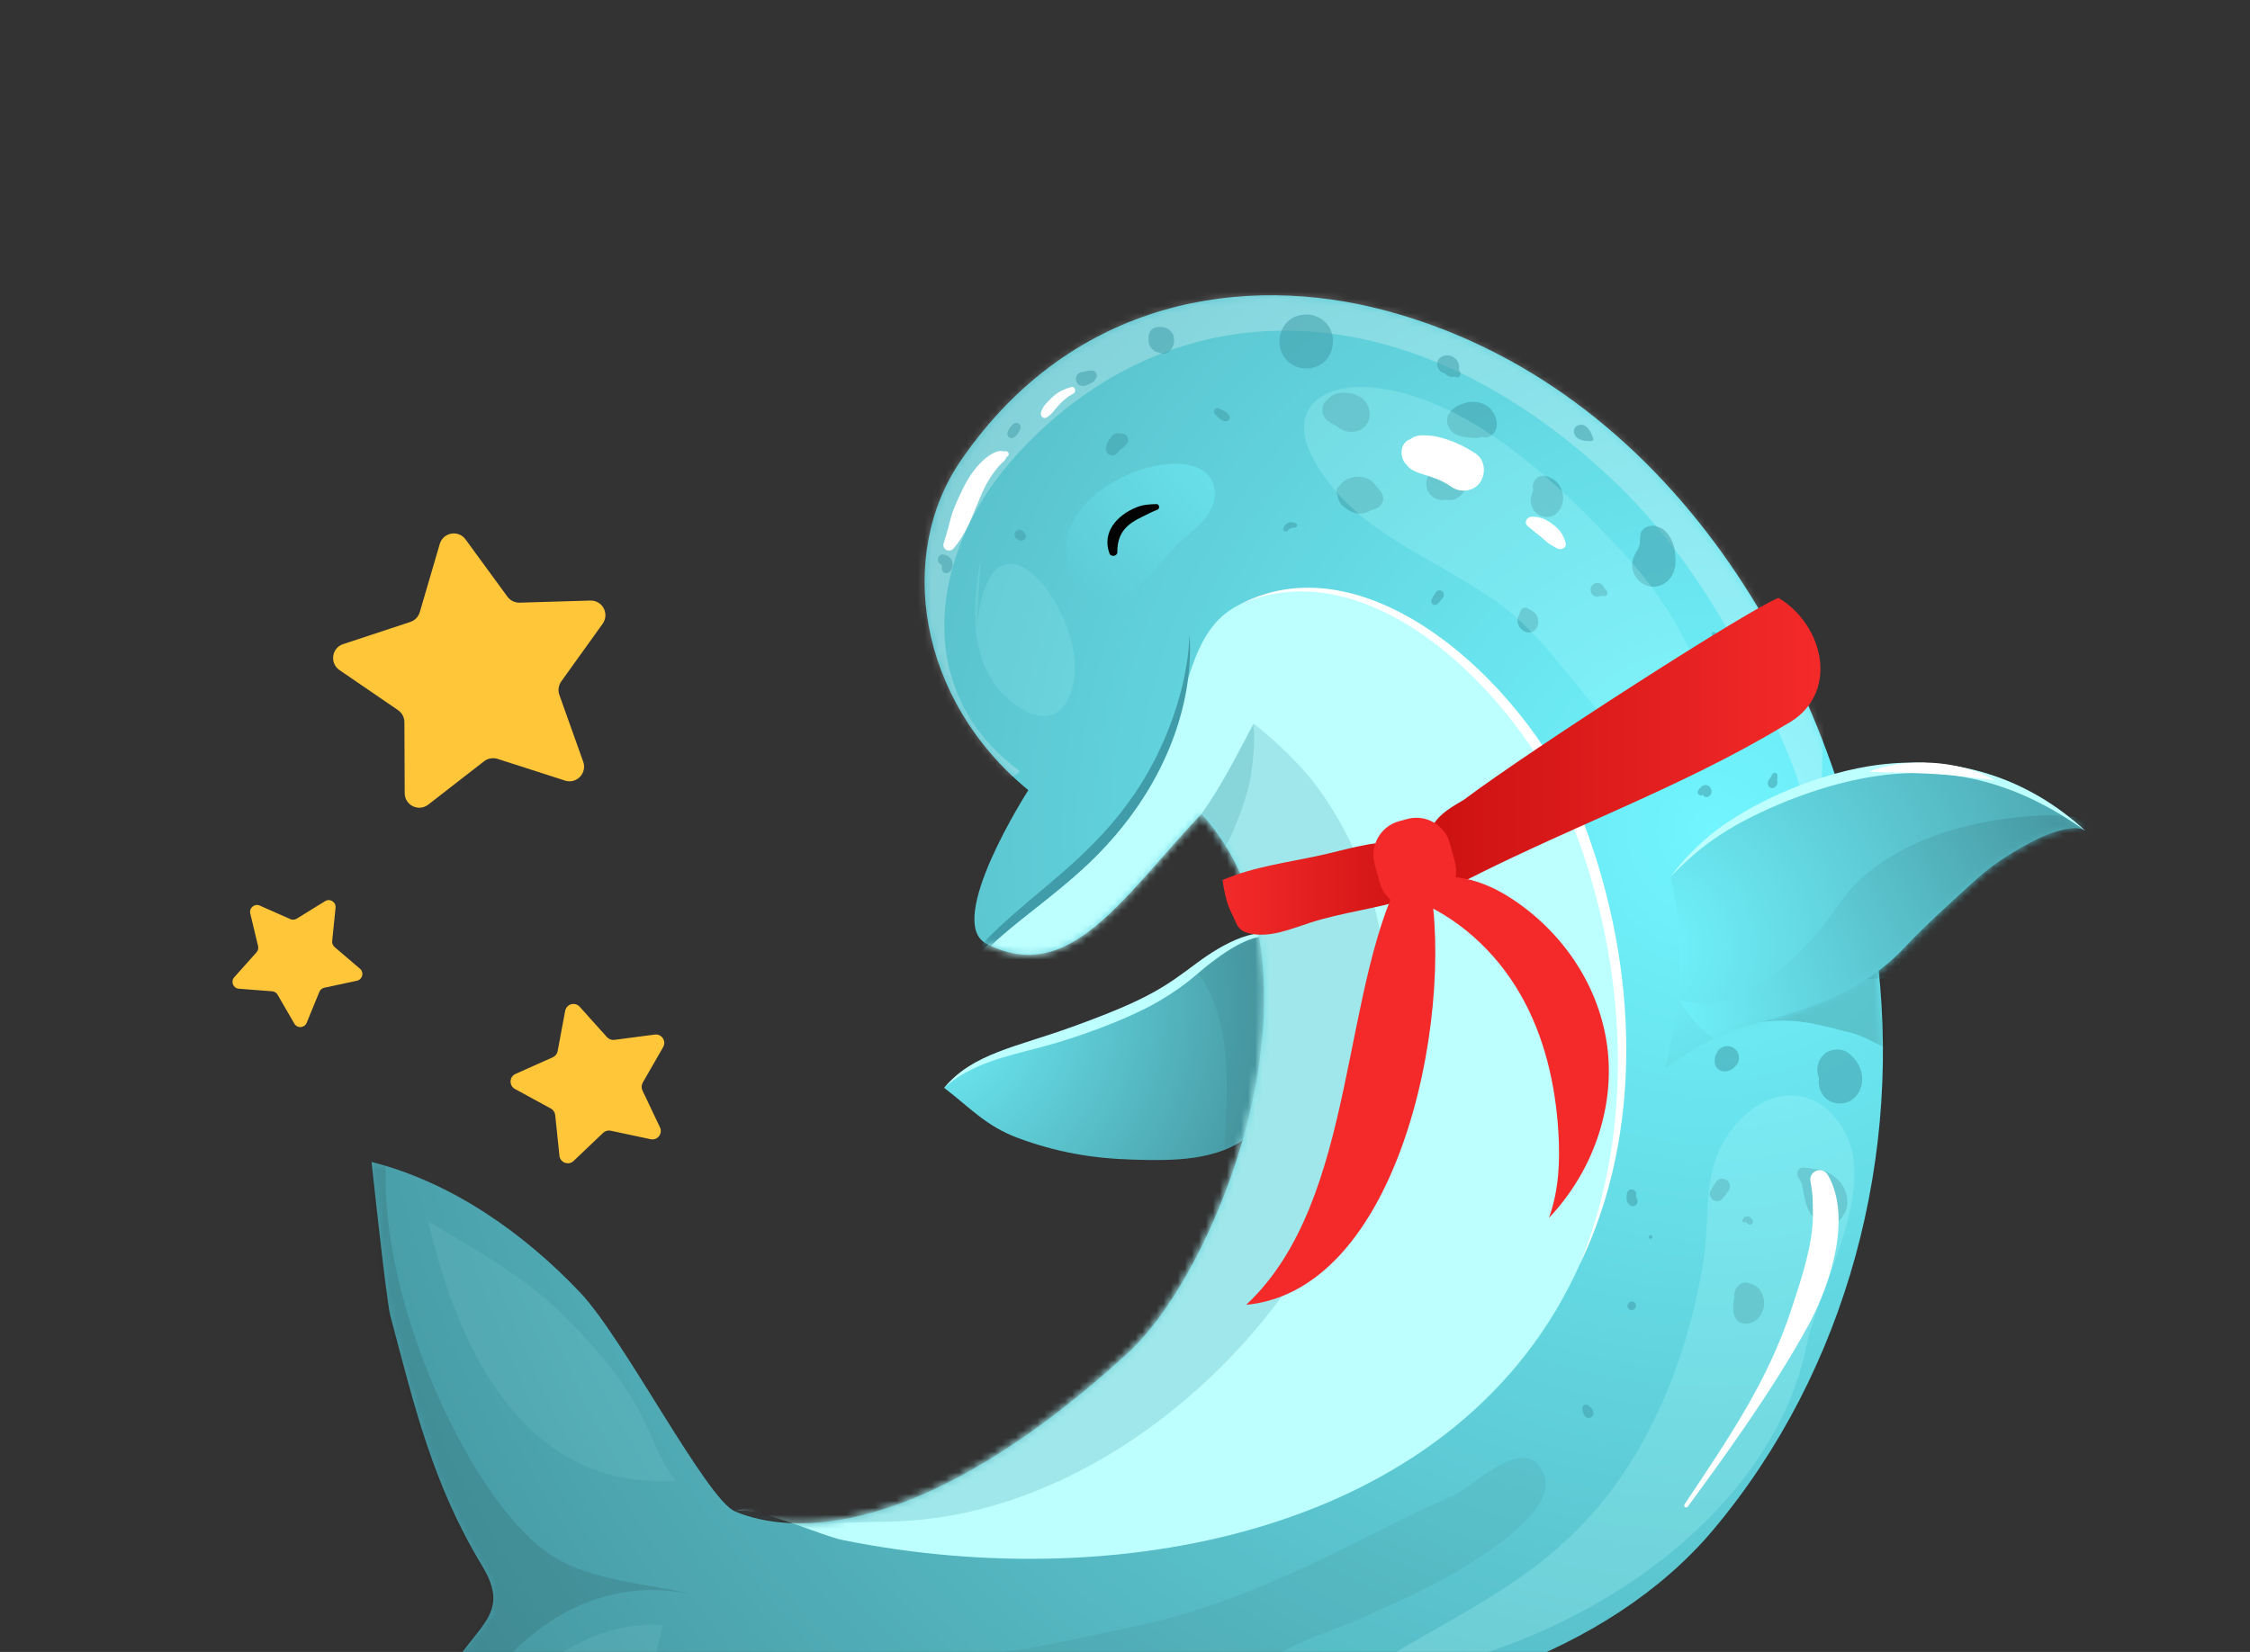 <svg width="320" height="235" viewBox="0 0 320 235" fill="none" xmlns="http://www.w3.org/2000/svg">
<rect x="0" y="0" width="320" height="235" fill="#333333" stroke="none"/>
<g clipPath="url(#clip0_1155_43568)">
<path d="M182.727 133.935C179.394 131.077 173.409 135.121 169.699 138.2C164.271 142.703 157.688 145.079 151.112 147.335C145.322 149.321 138.663 150.164 134.273 154.75C137.91 157.516 140.208 160.188 144.746 161.873C150.233 163.909 155.259 164.79 161.139 164.964C166.611 165.126 173.363 165.229 177.779 161.426C184.202 155.89 187.76 138.248 182.727 133.935Z" fill="url(#paint0_radial_1155_43568)"/>
<mask id="mask0_1155_43568" style="mask-type:luminance" maskUnits="userSpaceOnUse" x="134" y="132" width="52" height="34">
<path d="M182.731 133.935C179.398 131.077 173.413 135.121 169.703 138.2C164.275 142.703 157.692 145.079 151.116 147.335C145.326 149.321 138.667 150.164 134.277 154.75C137.914 157.516 140.212 160.188 144.75 161.873C150.237 163.909 155.263 164.79 161.143 164.964C166.615 165.126 173.367 165.229 177.782 161.426C184.206 155.89 187.764 138.248 182.731 133.935Z" fill="white"/>
</mask>
<g mask="url(#mask0_1155_43568)">
<path opacity="0.05" d="M166.367 134.732C179.544 143.305 172.247 164.634 174.015 177.105C182.419 166.794 195.302 145.704 185.794 132.694C180.525 125.489 170.36 127.541 166.367 134.732Z" fill="#030303"/>
</g>
<path d="M182.727 133.938C180.084 132.012 176.351 134.031 173.635 135.918C169.756 138.642 169.871 139.424 164.74 142.478C160.007 145.185 152.943 147.679 148.059 148.969C142.938 150.3 138.065 151.347 134.273 154.751C138.329 149.872 144.485 148.967 152.468 146.084C163.564 142.075 165.759 140.302 170.235 136.982C173.681 134.406 179.693 130.874 182.727 133.938Z" fill="#BDFFFF"/>
<path d="M85.499 263.85C78.249 273.859 68.353 281.79 58.324 288.84C61.992 286.26 56.97 268.556 57.156 264.62C57.583 255.539 59.32 245.405 64.078 237.511C68.035 230.951 72.66 229.515 68.575 222.762C61.555 211.158 58.956 200.146 55.503 187.119C54.943 185.006 52.848 165.299 52.844 165.297C64.233 168.172 74.501 175.396 82.564 183.923C88.738 190.454 100.488 213.282 104.522 214.996C112.367 218.331 130.961 219.423 160.463 192.416C173.43 180.546 190.507 137.223 170.871 115.791C159.572 127.759 152.082 140.354 140.287 134.244C134.229 131.107 146.251 112.405 146.251 112.405C130.492 99.488 127.452 78.872 136.671 65.478C152.654 42.25 177.203 38.925 196.883 44.13C237.145 54.777 261.315 95.238 266.762 134.532C270.853 164.048 262.738 194.929 243.646 217.645C228.885 235.209 201.765 244.315 176.083 243.749C163.464 243.47 148.837 241.698 136.51 239.581C126.874 237.925 114.325 233.986 104.867 237.937C94.855 242.12 92.451 254.253 85.499 263.85Z" fill="url(#paint1_radial_1155_43568)"/>
<mask id="mask1_1155_43568" style="mask-type:luminance" maskUnits="userSpaceOnUse" x="52" y="42" width="216" height="247">
<path d="M85.491 263.85C78.241 273.859 68.346 281.79 58.316 288.84C61.984 286.26 56.962 268.556 57.149 264.62C57.575 255.539 59.312 245.405 64.07 237.511C68.028 230.951 72.652 229.515 68.567 222.762C61.547 211.158 58.948 200.146 55.495 187.119C54.935 185.006 52.84 165.299 52.836 165.297C64.225 168.172 74.493 175.396 82.556 183.923C88.731 190.454 100.48 213.282 104.514 214.996C112.359 218.331 130.953 219.423 160.455 192.416C173.422 180.546 190.499 137.223 170.863 115.791C159.564 127.759 152.075 140.354 140.279 134.244C134.221 131.107 146.243 112.405 146.243 112.405C130.484 99.488 127.444 78.872 136.663 65.478C152.646 42.25 177.195 38.925 196.875 44.13C237.137 54.777 261.307 95.238 266.754 134.532C270.845 164.048 262.73 194.929 243.638 217.645C228.878 235.209 201.757 244.315 176.076 243.749C163.456 243.47 148.829 241.698 136.502 239.581C126.866 237.925 114.318 233.986 104.86 237.937C94.847 242.12 92.443 254.253 85.491 263.85Z" fill="white"/>
</mask>
<g mask="url(#mask1_1155_43568)">
<path opacity="0.15" d="M244.883 146.552C245.08 145.656 252.301 145.198 253.29 145.182C256.785 145.119 260.367 146.183 263.719 147.052C266.218 147.7 273.481 152.548 275.887 151.448C277.047 150.919 277.584 148.036 277.986 147.096C279.407 143.752 280.847 140.386 282.079 136.965C283.282 133.624 284.996 127.468 280.911 125.752C280.049 125.389 277.892 125.357 276.858 125.124C274.95 124.694 273.188 124.201 271.211 124.132C267.365 123.997 263.274 124.801 259.961 126.828C255.236 129.722 246.973 137.07 244.883 146.552Z" fill="#030303"/>
</g>
<mask id="mask2_1155_43568" style="mask-type:luminance" maskUnits="userSpaceOnUse" x="52" y="42" width="216" height="247">
<path d="M85.491 263.85C78.241 273.859 68.346 281.79 58.316 288.84C61.984 286.26 56.962 268.556 57.149 264.62C57.575 255.539 59.312 245.405 64.07 237.511C68.028 230.951 72.652 229.515 68.567 222.762C61.547 211.158 58.948 200.146 55.495 187.119C54.935 185.006 52.84 165.299 52.836 165.297C64.225 168.172 74.493 175.396 82.556 183.923C88.731 190.454 100.48 213.282 104.514 214.996C112.359 218.331 130.953 219.423 160.455 192.416C173.422 180.546 190.499 137.223 170.863 115.791C159.564 127.759 152.075 140.354 140.279 134.244C134.221 131.107 146.243 112.405 146.243 112.405C130.484 99.488 127.444 78.872 136.663 65.478C152.646 42.25 177.195 38.925 196.875 44.13C237.137 54.777 261.307 95.238 266.754 134.532C270.845 164.048 262.73 194.929 243.638 217.645C228.878 235.209 201.757 244.315 176.076 243.749C163.456 243.47 148.829 241.698 136.502 239.581C126.866 237.925 114.318 233.986 104.86 237.937C94.847 242.12 92.443 254.253 85.491 263.85Z" fill="white"/>
</mask>
<g mask="url(#mask2_1155_43568)">
<path d="M133.31 144.267C138.004 133.75 147.535 129.706 155.26 121.362C160.473 115.731 164.804 108.992 167.347 101.724C169.362 95.957 170.295 88.874 176.38 85.967C195.853 76.669 217.897 100.282 224.376 116.979C231.969 136.554 233.518 160.169 224.662 179.901C207.851 217.356 160.349 227.258 119.837 219.08C116.641 218.435 107.294 214.095 104.52 215.002C176.133 191.599 115.861 173.649 127.506 150.626C127.612 150.403 133.21 144.494 133.31 144.267Z" fill="#BDFFFF"/>
</g>
<mask id="mask3_1155_43568" style="mask-type:luminance" maskUnits="userSpaceOnUse" x="52" y="42" width="216" height="247">
<path d="M85.491 263.85C78.241 273.859 68.346 281.79 58.316 288.84C61.984 286.26 56.962 268.556 57.149 264.62C57.575 255.539 59.312 245.405 64.07 237.511C68.028 230.951 72.652 229.515 68.567 222.762C61.547 211.158 58.948 200.146 55.495 187.119C54.935 185.006 52.84 165.299 52.836 165.297C64.225 168.172 74.493 175.396 82.556 183.923C88.731 190.454 100.48 213.282 104.514 214.996C112.359 218.331 130.953 219.423 160.455 192.416C173.422 180.546 190.499 137.223 170.863 115.791C159.564 127.759 152.075 140.354 140.279 134.244C134.221 131.107 146.243 112.405 146.243 112.405C130.484 99.488 127.444 78.872 136.663 65.478C152.646 42.25 177.195 38.925 196.875 44.13C237.137 54.777 261.307 95.238 266.754 134.532C270.845 164.048 262.73 194.929 243.638 217.645C228.878 235.209 201.757 244.315 176.076 243.749C163.456 243.47 148.829 241.698 136.502 239.581C126.866 237.925 114.318 233.986 104.86 237.937C94.847 242.12 92.443 254.253 85.491 263.85Z" fill="white"/>
</mask>
<g mask="url(#mask3_1155_43568)">
<path d="M176.375 85.962C195.002 76.279 218.106 98.351 225.331 117.319C232.998 137.662 233.793 161.193 224.655 179.896C232.751 160.156 231.272 137.223 223.875 117.875C217.421 100.695 195.821 77.398 176.375 85.962Z" fill="white"/>
</g>
<mask id="mask4_1155_43568" style="mask-type:luminance" maskUnits="userSpaceOnUse" x="52" y="42" width="216" height="247">
<path d="M85.491 263.85C78.241 273.859 68.346 281.79 58.316 288.84C61.984 286.26 56.962 268.556 57.149 264.62C57.575 255.539 59.312 245.405 64.07 237.511C68.028 230.951 72.652 229.515 68.567 222.762C61.547 211.158 58.948 200.146 55.495 187.119C54.935 185.006 52.84 165.299 52.836 165.297C64.225 168.172 74.493 175.396 82.556 183.923C88.731 190.454 100.48 213.282 104.514 214.996C112.359 218.331 130.953 219.423 160.455 192.416C173.422 180.546 190.499 137.223 170.863 115.791C159.564 127.759 152.075 140.354 140.279 134.244C134.221 131.107 146.243 112.405 146.243 112.405C130.484 99.488 127.444 78.872 136.663 65.478C152.646 42.25 177.195 38.925 196.875 44.13C237.137 54.777 261.307 95.238 266.754 134.532C270.845 164.048 262.73 194.929 243.638 217.645C228.878 235.209 201.757 244.315 176.076 243.749C163.456 243.47 148.829 241.698 136.502 239.581C126.866 237.925 114.318 233.986 104.86 237.937C94.847 242.12 92.443 254.253 85.491 263.85Z" fill="white"/>
</mask>
<g mask="url(#mask4_1155_43568)">
<path d="M133.309 144.261C139.607 128.04 157.261 125.486 165.945 104.35C168.241 98.731 169.138 93.55 169.145 90.215C169.297 91.608 169.27 93.021 169.18 94.423C168.553 103.936 163.809 114.736 153.817 123.782C146.228 130.699 138.36 134.64 133.309 144.261Z" fill="#409CA8"/>
</g>
<mask id="mask5_1155_43568" style="mask-type:luminance" maskUnits="userSpaceOnUse" x="52" y="42" width="216" height="247">
<path d="M85.491 263.85C78.241 273.859 68.346 281.79 58.316 288.84C61.984 286.26 56.962 268.556 57.149 264.62C57.575 255.539 59.312 245.405 64.07 237.511C68.028 230.951 72.652 229.515 68.567 222.762C61.547 211.158 58.948 200.146 55.495 187.119C54.935 185.006 52.84 165.299 52.836 165.297C64.225 168.172 74.493 175.396 82.556 183.923C88.731 190.454 100.48 213.282 104.514 214.996C112.359 218.331 130.953 219.423 160.455 192.416C173.422 180.546 190.499 137.223 170.863 115.791C159.564 127.759 152.075 140.354 140.279 134.244C134.221 131.107 146.243 112.405 146.243 112.405C130.484 99.488 127.444 78.872 136.663 65.478C152.646 42.25 177.195 38.925 196.875 44.13C237.137 54.777 261.307 95.238 266.754 134.532C270.845 164.048 262.73 194.929 243.638 217.645C228.878 235.209 201.757 244.315 176.076 243.749C163.456 243.47 148.829 241.698 136.502 239.581C126.866 237.925 114.318 233.986 104.86 237.937C94.847 242.12 92.443 254.253 85.491 263.85Z" fill="white"/>
</mask>
<g mask="url(#mask5_1155_43568)">
<path opacity="0.26" d="M119.084 91.971C121.419 98.769 121.813 105.844 127.787 110.513C130.536 112.662 133.112 113.888 136.711 113.563C137.561 113.485 145.659 110.152 144.951 109.63C129.498 98.263 132.422 78.609 143.821 65.572C164.847 41.529 198.572 39.327 229.248 68.168C241.003 79.222 249.143 94.326 255.071 109.174C256.862 113.659 256.27 116.407 256.856 120.719C259.4 117.162 259.022 110.778 259.21 106.543C259.66 96.454 261.74 87.367 257.461 77.828C253.079 68.065 246.122 59.59 239.346 51.418C225.705 34.966 206.59 24.762 184.947 23.784C163.729 22.825 146.104 33.216 129.463 44.872C121.808 50.234 117.138 53.447 115.416 63.374C113.752 72.97 115.912 82.737 119.084 91.971Z" fill="white"/>
</g>
<mask id="mask6_1155_43568" style="mask-type:luminance" maskUnits="userSpaceOnUse" x="52" y="42" width="216" height="247">
<path d="M85.491 263.85C78.241 273.859 68.346 281.79 58.316 288.84C61.984 286.26 56.962 268.556 57.149 264.62C57.575 255.539 59.312 245.405 64.07 237.511C68.028 230.951 72.652 229.515 68.567 222.762C61.547 211.158 58.948 200.146 55.495 187.119C54.935 185.006 52.84 165.299 52.836 165.297C64.225 168.172 74.493 175.396 82.556 183.923C88.731 190.454 100.48 213.282 104.514 214.996C112.359 218.331 130.953 219.423 160.455 192.416C173.422 180.546 190.499 137.223 170.863 115.791C159.564 127.759 152.075 140.354 140.279 134.244C134.221 131.107 146.243 112.405 146.243 112.405C130.484 99.488 127.444 78.872 136.663 65.478C152.646 42.25 177.195 38.925 196.875 44.13C237.137 54.777 261.307 95.238 266.754 134.532C270.845 164.048 262.73 194.929 243.638 217.645C228.878 235.209 201.757 244.315 176.076 243.749C163.456 243.47 148.829 241.698 136.502 239.581C126.866 237.925 114.318 233.986 104.86 237.937C94.847 242.12 92.443 254.253 85.491 263.85Z" fill="white"/>
</mask>
<g mask="url(#mask6_1155_43568)">
<path opacity="0.53" d="M194.585 57.834C194.169 56.595 192.673 55.913 191.453 55.876C190.003 55.831 189.381 56.104 188.448 57.196C188.046 57.664 188.017 58.381 188.191 58.94C188.389 59.576 188.793 59.922 189.371 60.216C188.586 59.817 189.873 60.516 190.009 60.57C190.582 61.015 191.319 61.433 192.039 61.441C192.966 61.45 193.801 61.171 194.357 60.382C194.924 59.578 194.882 58.721 194.585 57.834Z" fill="#409CA8"/>
<path opacity="0.53" d="M189.862 60.515C189.855 60.512 189.851 60.51 189.844 60.508C189.853 60.512 189.86 60.515 189.862 60.515Z" fill="#409CA8"/>
</g>
<mask id="mask7_1155_43568" style="mask-type:luminance" maskUnits="userSpaceOnUse" x="52" y="42" width="216" height="247">
<path d="M85.491 263.85C78.241 273.859 68.346 281.79 58.316 288.84C61.984 286.26 56.962 268.556 57.149 264.62C57.575 255.539 59.312 245.405 64.07 237.511C68.028 230.951 72.652 229.515 68.567 222.762C61.547 211.158 58.948 200.146 55.495 187.119C54.935 185.006 52.84 165.299 52.836 165.297C64.225 168.172 74.493 175.396 82.556 183.923C88.731 190.454 100.48 213.282 104.514 214.996C112.359 218.331 130.953 219.423 160.455 192.416C173.422 180.546 190.499 137.223 170.863 115.791C159.564 127.759 152.075 140.354 140.279 134.244C134.221 131.107 146.243 112.405 146.243 112.405C130.484 99.488 127.444 78.872 136.663 65.478C152.646 42.25 177.195 38.925 196.875 44.13C237.137 54.777 261.307 95.238 266.754 134.532C270.845 164.048 262.73 194.929 243.638 217.645C228.878 235.209 201.757 244.315 176.076 243.749C163.456 243.47 148.829 241.698 136.502 239.581C126.866 237.925 114.318 233.986 104.86 237.937C94.847 242.12 92.443 254.253 85.491 263.85Z" fill="white"/>
</mask>
<g mask="url(#mask7_1155_43568)">
<path opacity="0.53" d="M222.267 71.407C222.443 70.467 222.125 69.497 221.668 68.893C221.164 68.223 220.497 67.867 219.691 67.69C218.9 67.516 217.714 68.383 218.063 69.665C217.854 70.326 217.594 70.96 217.751 71.68C218.207 73.77 220.547 73.925 221.384 73.017C221.865 72.498 222.133 72.118 222.267 71.407Z" fill="#409CA8"/>
</g>
<mask id="mask8_1155_43568" style="mask-type:luminance" maskUnits="userSpaceOnUse" x="52" y="42" width="216" height="247">
<path d="M85.491 263.85C78.241 273.859 68.346 281.79 58.316 288.84C61.984 286.26 56.962 268.556 57.149 264.62C57.575 255.539 59.312 245.405 64.07 237.511C68.028 230.951 72.652 229.515 68.567 222.762C61.547 211.158 58.948 200.146 55.495 187.119C54.935 185.006 52.84 165.299 52.836 165.297C64.225 168.172 74.493 175.396 82.556 183.923C88.731 190.454 100.48 213.282 104.514 214.996C112.359 218.331 130.953 219.423 160.455 192.416C173.422 180.546 190.499 137.223 170.863 115.791C159.564 127.759 152.075 140.354 140.279 134.244C134.221 131.107 146.243 112.405 146.243 112.405C130.484 99.488 127.444 78.872 136.663 65.478C152.646 42.25 177.195 38.925 196.875 44.13C237.137 54.777 261.307 95.238 266.754 134.532C270.845 164.048 262.73 194.929 243.638 217.645C228.878 235.209 201.757 244.315 176.076 243.749C163.456 243.47 148.829 241.698 136.502 239.581C126.866 237.925 114.318 233.986 104.86 237.937C94.847 242.12 92.443 254.253 85.491 263.85Z" fill="white"/>
</mask>
<g mask="url(#mask8_1155_43568)">
<path opacity="0.53" d="M208.298 69.674C208.474 69.136 208.526 68.46 208.231 67.951C208.031 67.604 207.825 67.264 207.478 67.038C206.191 66.204 204.138 66.253 203.26 67.497C202.061 69.195 203.588 71.508 205.57 71.092C206.112 71.128 206.647 71.212 207.168 70.901C207.652 70.612 208.112 70.242 208.298 69.674Z" fill="#409CA8"/>
</g>
<mask id="mask9_1155_43568" style="mask-type:luminance" maskUnits="userSpaceOnUse" x="52" y="42" width="216" height="247">
<path d="M85.491 263.85C78.241 273.859 68.346 281.79 58.316 288.84C61.984 286.26 56.962 268.556 57.149 264.62C57.575 255.539 59.312 245.405 64.07 237.511C68.028 230.951 72.652 229.515 68.567 222.762C61.547 211.158 58.948 200.146 55.495 187.119C54.935 185.006 52.84 165.299 52.836 165.297C64.225 168.172 74.493 175.396 82.556 183.923C88.731 190.454 100.48 213.282 104.514 214.996C112.359 218.331 130.953 219.423 160.455 192.416C173.422 180.546 190.499 137.223 170.863 115.791C159.564 127.759 152.075 140.354 140.279 134.244C134.221 131.107 146.243 112.405 146.243 112.405C130.484 99.488 127.444 78.872 136.663 65.478C152.646 42.25 177.195 38.925 196.875 44.13C237.137 54.777 261.307 95.238 266.754 134.532C270.845 164.048 262.73 194.929 243.638 217.645C228.878 235.209 201.757 244.315 176.076 243.749C163.456 243.47 148.829 241.698 136.502 239.581C126.866 237.925 114.318 233.986 104.86 237.937C94.847 242.12 92.443 254.253 85.491 263.85Z" fill="white"/>
</mask>
<g mask="url(#mask9_1155_43568)">
<path opacity="0.53" d="M207.622 52.834C207.595 52.8 207.568 52.769 207.541 52.736C207.537 52.683 207.53 52.629 207.514 52.572C207.493 52.492 207.509 52.465 207.493 52.54C207.497 52.526 207.499 52.509 207.501 52.494C207.497 52.425 207.516 52.404 207.503 52.481C207.562 52.146 207.516 51.81 207.34 51.472C206.603 50.047 204.339 50.362 204.392 51.867C204.412 52.461 204.856 52.973 205.421 53.08C205.833 53.476 206.327 53.734 206.875 53.573C206.932 53.6 206.988 53.625 207.045 53.653C207.537 53.89 207.922 53.212 207.622 52.834Z" fill="#409CA8"/>
<path opacity="0.53" d="M207.5 52.495C207.502 52.478 207.505 52.473 207.5 52.495V52.495Z" fill="#409CA8"/>
</g>
<mask id="mask10_1155_43568" style="mask-type:luminance" maskUnits="userSpaceOnUse" x="52" y="42" width="216" height="247">
<path d="M85.491 263.85C78.241 273.859 68.346 281.79 58.316 288.84C61.984 286.26 56.962 268.556 57.149 264.62C57.575 255.539 59.312 245.405 64.07 237.511C68.028 230.951 72.652 229.515 68.567 222.762C61.547 211.158 58.948 200.146 55.495 187.119C54.935 185.006 52.84 165.299 52.836 165.297C64.225 168.172 74.493 175.396 82.556 183.923C88.731 190.454 100.48 213.282 104.514 214.996C112.359 218.331 130.953 219.423 160.455 192.416C173.422 180.546 190.499 137.223 170.863 115.791C159.564 127.759 152.075 140.354 140.279 134.244C134.221 131.107 146.243 112.405 146.243 112.405C130.484 99.488 127.444 78.872 136.663 65.478C152.646 42.25 177.195 38.925 196.875 44.13C237.137 54.777 261.307 95.238 266.754 134.532C270.845 164.048 262.73 194.929 243.638 217.645C228.878 235.209 201.757 244.315 176.076 243.749C163.456 243.47 148.829 241.698 136.502 239.581C126.866 237.925 114.318 233.986 104.86 237.937C94.847 242.12 92.443 254.253 85.491 263.85Z" fill="white"/>
</mask>
<g mask="url(#mask10_1155_43568)">
<path opacity="0.53" d="M226.595 62.348C226.43 61.938 226.317 61.582 226.064 61.215C225.712 60.705 225.29 60.316 224.622 60.436C224.12 60.526 223.768 61.017 223.852 61.525C223.965 62.207 224.465 62.467 225.066 62.629C225.495 62.745 225.871 62.732 226.311 62.751C226.531 62.759 226.679 62.553 226.595 62.348Z" fill="#409CA8"/>
</g>
<mask id="mask11_1155_43568" style="mask-type:luminance" maskUnits="userSpaceOnUse" x="52" y="42" width="216" height="247">
<path d="M85.491 263.85C78.241 273.859 68.346 281.79 58.316 288.84C61.984 286.26 56.962 268.556 57.149 264.62C57.575 255.539 59.312 245.405 64.07 237.511C68.028 230.951 72.652 229.515 68.567 222.762C61.547 211.158 58.948 200.146 55.495 187.119C54.935 185.006 52.84 165.299 52.836 165.297C64.225 168.172 74.493 175.396 82.556 183.923C88.731 190.454 100.48 213.282 104.514 214.996C112.359 218.331 130.953 219.423 160.455 192.416C173.422 180.546 190.499 137.223 170.863 115.791C159.564 127.759 152.075 140.354 140.279 134.244C134.221 131.107 146.243 112.405 146.243 112.405C130.484 99.488 127.444 78.872 136.663 65.478C152.646 42.25 177.195 38.925 196.875 44.13C237.137 54.777 261.307 95.238 266.754 134.532C270.845 164.048 262.73 194.929 243.638 217.645C228.878 235.209 201.757 244.315 176.076 243.749C163.456 243.47 148.829 241.698 136.502 239.581C126.866 237.925 114.318 233.986 104.86 237.937C94.847 242.12 92.443 254.253 85.491 263.85Z" fill="white"/>
</mask>
<g mask="url(#mask11_1155_43568)">
<path opacity="0.53" d="M234.396 74.891C234.408 74.889 234.419 74.885 234.431 74.883C234.17 74.935 234.231 74.923 234.396 74.891Z" fill="#409CA8"/>
<path opacity="0.53" d="M233.212 77.304C233.217 77.275 233.168 77.439 233.164 77.536C233.168 77.525 233.21 77.317 233.212 77.304Z" fill="#409CA8"/>
<path opacity="0.53" d="M238.301 79.754C238.286 78.843 238.213 77.957 237.853 77.107C237.575 76.448 237.127 75.73 236.543 75.3C236.085 74.962 235.359 74.788 235.095 74.778C235.007 74.773 234.614 74.849 234.398 74.889C233.8 75.031 233.214 75.634 233.289 76.293C233.306 76.746 233.31 76.874 233.291 76.417C233.235 76.448 233.222 77.218 233.214 77.298C233.291 77.065 233.138 77.73 232.961 78.135C232.375 78.969 231.962 79.915 232.18 80.967C232.567 82.839 234.584 84.043 236.384 83.172C237.738 82.516 238.324 81.191 238.301 79.754Z" fill="#409CA8"/>
</g>
<mask id="mask12_1155_43568" style="mask-type:luminance" maskUnits="userSpaceOnUse" x="52" y="42" width="216" height="247">
<path d="M85.491 263.85C78.241 273.859 68.346 281.79 58.316 288.84C61.984 286.26 56.962 268.556 57.149 264.62C57.575 255.539 59.312 245.405 64.07 237.511C68.028 230.951 72.652 229.515 68.567 222.762C61.547 211.158 58.948 200.146 55.495 187.119C54.935 185.006 52.84 165.299 52.836 165.297C64.225 168.172 74.493 175.396 82.556 183.923C88.731 190.454 100.48 213.282 104.514 214.996C112.359 218.331 130.953 219.423 160.455 192.416C173.422 180.546 190.499 137.223 170.863 115.791C159.564 127.759 152.075 140.354 140.279 134.244C134.221 131.107 146.243 112.405 146.243 112.405C130.484 99.488 127.444 78.872 136.663 65.478C152.646 42.25 177.195 38.925 196.875 44.13C237.137 54.777 261.307 95.238 266.754 134.532C270.845 164.048 262.73 194.929 243.638 217.645C228.878 235.209 201.757 244.315 176.076 243.749C163.456 243.47 148.829 241.698 136.502 239.581C126.866 237.925 114.318 233.986 104.86 237.937C94.847 242.12 92.443 254.253 85.491 263.85Z" fill="white"/>
</mask>
<g mask="url(#mask12_1155_43568)">
<path opacity="0.53" d="M228.54 84.097C228.421 83.931 228.289 83.746 228.155 83.589C228.084 83.473 228.019 83.377 228.092 83.488C227.881 83.035 227.274 82.751 226.755 83.026C226.014 83.417 226.025 84.46 226.853 84.831C227.299 85.033 227.661 84.747 227.697 84.749C227.858 84.756 228.017 84.768 228.176 84.783C228.559 84.819 228.747 84.388 228.54 84.097Z" fill="#409CA8"/>
</g>
<mask id="mask13_1155_43568" style="mask-type:luminance" maskUnits="userSpaceOnUse" x="52" y="42" width="216" height="247">
<path d="M85.491 263.85C78.241 273.859 68.346 281.79 58.316 288.84C61.984 286.26 56.962 268.556 57.149 264.62C57.575 255.539 59.312 245.405 64.07 237.511C68.028 230.951 72.652 229.515 68.567 222.762C61.547 211.158 58.948 200.146 55.495 187.119C54.935 185.006 52.84 165.299 52.836 165.297C64.225 168.172 74.493 175.396 82.556 183.923C88.731 190.454 100.48 213.282 104.514 214.996C112.359 218.331 130.953 219.423 160.455 192.416C173.422 180.546 190.499 137.223 170.863 115.791C159.564 127.759 152.075 140.354 140.279 134.244C134.221 131.107 146.243 112.405 146.243 112.405C130.484 99.488 127.444 78.872 136.663 65.478C152.646 42.25 177.195 38.925 196.875 44.13C237.137 54.777 261.307 95.238 266.754 134.532C270.845 164.048 262.73 194.929 243.638 217.645C228.878 235.209 201.757 244.315 176.076 243.749C163.456 243.47 148.829 241.698 136.502 239.581C126.866 237.925 114.318 233.986 104.86 237.937C94.847 242.12 92.443 254.253 85.491 263.85Z" fill="white"/>
</mask>
<g mask="url(#mask13_1155_43568)">
<path opacity="0.53" d="M244.705 91.213C244.764 90.656 244.368 90.222 243.876 89.957C243.613 89.815 243.422 90.056 243.464 90.218C243.539 90.514 243.521 90.591 243.516 90.658C243.043 91.089 243.359 91.903 243.893 91.886C244.414 91.871 244.663 91.605 244.705 91.213Z" fill="#409CA8"/>
</g>
<mask id="mask14_1155_43568" style="mask-type:luminance" maskUnits="userSpaceOnUse" x="52" y="42" width="216" height="247">
<path d="M85.491 263.85C78.241 273.859 68.346 281.79 58.316 288.84C61.984 286.26 56.962 268.556 57.149 264.62C57.575 255.539 59.312 245.405 64.07 237.511C68.028 230.951 72.652 229.515 68.567 222.762C61.547 211.158 58.948 200.146 55.495 187.119C54.935 185.006 52.84 165.299 52.836 165.297C64.225 168.172 74.493 175.396 82.556 183.923C88.731 190.454 100.48 213.282 104.514 214.996C112.359 218.331 130.953 219.423 160.455 192.416C173.422 180.546 190.499 137.223 170.863 115.791C159.564 127.759 152.075 140.354 140.279 134.244C134.221 131.107 146.243 112.405 146.243 112.405C130.484 99.488 127.444 78.872 136.663 65.478C152.646 42.25 177.195 38.925 196.875 44.13C237.137 54.777 261.307 95.238 266.754 134.532C270.845 164.048 262.73 194.929 243.638 217.645C228.878 235.209 201.757 244.315 176.076 243.749C163.456 243.47 148.829 241.698 136.502 239.581C126.866 237.925 114.318 233.986 104.86 237.937C94.847 242.12 92.443 254.253 85.491 263.85Z" fill="white"/>
</mask>
<g mask="url(#mask14_1155_43568)">
<path opacity="0.53" d="M257.212 99.846C257.302 99.493 257.342 99.264 257.348 99.241C258.202 97.055 256.601 94.815 254.477 94.603C252.276 94.383 250.388 96.295 250.752 98.61C251.393 102.673 256.042 102.914 257.212 99.846Z" fill="#409CA8"/>
</g>
<mask id="mask15_1155_43568" style="mask-type:luminance" maskUnits="userSpaceOnUse" x="52" y="42" width="216" height="247">
<path d="M85.491 263.85C78.241 273.859 68.346 281.79 58.316 288.84C61.984 286.26 56.962 268.556 57.149 264.62C57.575 255.539 59.312 245.405 64.07 237.511C68.028 230.951 72.652 229.515 68.567 222.762C61.547 211.158 58.948 200.146 55.495 187.119C54.935 185.006 52.84 165.299 52.836 165.297C64.225 168.172 74.493 175.396 82.556 183.923C88.731 190.454 100.48 213.282 104.514 214.996C112.359 218.331 130.953 219.423 160.455 192.416C173.422 180.546 190.499 137.223 170.863 115.791C159.564 127.759 152.075 140.354 140.279 134.244C134.221 131.107 146.243 112.405 146.243 112.405C130.484 99.488 127.444 78.872 136.663 65.478C152.646 42.25 177.195 38.925 196.875 44.13C237.137 54.777 261.307 95.238 266.754 134.532C270.845 164.048 262.73 194.929 243.638 217.645C228.878 235.209 201.757 244.315 176.076 243.749C163.456 243.47 148.829 241.698 136.502 239.581C126.866 237.925 114.318 233.986 104.86 237.937C94.847 242.12 92.443 254.253 85.491 263.85Z" fill="white"/>
</mask>
<g mask="url(#mask15_1155_43568)">
<path opacity="0.53" d="M244.324 102.685C242.951 101.894 241.696 103.583 242.939 104.647C244.78 106.221 246.456 103.915 244.324 102.685Z" fill="#409CA8"/>
</g>
<mask id="mask16_1155_43568" style="mask-type:luminance" maskUnits="userSpaceOnUse" x="52" y="42" width="216" height="247">
<path d="M85.491 263.85C78.241 273.859 68.346 281.79 58.316 288.84C61.984 286.26 56.962 268.556 57.149 264.62C57.575 255.539 59.312 245.405 64.07 237.511C68.028 230.951 72.652 229.515 68.567 222.762C61.547 211.158 58.948 200.146 55.495 187.119C54.935 185.006 52.84 165.299 52.836 165.297C64.225 168.172 74.493 175.396 82.556 183.923C88.731 190.454 100.48 213.282 104.514 214.996C112.359 218.331 130.953 219.423 160.455 192.416C173.422 180.546 190.499 137.223 170.863 115.791C159.564 127.759 152.075 140.354 140.279 134.244C134.221 131.107 146.243 112.405 146.243 112.405C130.484 99.488 127.444 78.872 136.663 65.478C152.646 42.25 177.195 38.925 196.875 44.13C237.137 54.777 261.307 95.238 266.754 134.532C270.845 164.048 262.73 194.929 243.638 217.645C228.878 235.209 201.757 244.315 176.076 243.749C163.456 243.47 148.829 241.698 136.502 239.581C126.866 237.925 114.318 233.986 104.86 237.937C94.847 242.12 92.443 254.253 85.491 263.85Z" fill="white"/>
</mask>
<g mask="url(#mask16_1155_43568)">
<path opacity="0.53" d="M252.786 111.395C252.819 111.149 252.742 111.011 252.75 110.881C252.753 110.86 252.803 110.389 252.805 110.375C252.849 109.965 252.273 109.726 252.033 110.194C251.953 110.347 251.876 110.501 251.796 110.654C251.198 111.176 251.363 111.984 251.918 112.104C252.351 112.201 252.727 111.821 252.786 111.395Z" fill="#409CA8"/>
</g>
<mask id="mask17_1155_43568" style="mask-type:luminance" maskUnits="userSpaceOnUse" x="52" y="42" width="216" height="247">
<path d="M85.491 263.85C78.241 273.859 68.346 281.79 58.316 288.84C61.984 286.26 56.962 268.556 57.149 264.62C57.575 255.539 59.312 245.405 64.07 237.511C68.028 230.951 72.652 229.515 68.567 222.762C61.547 211.158 58.948 200.146 55.495 187.119C54.935 185.006 52.84 165.299 52.836 165.297C64.225 168.172 74.493 175.396 82.556 183.923C88.731 190.454 100.48 213.282 104.514 214.996C112.359 218.331 130.953 219.423 160.455 192.416C173.422 180.546 190.499 137.223 170.863 115.791C159.564 127.759 152.075 140.354 140.279 134.244C134.221 131.107 146.243 112.405 146.243 112.405C130.484 99.488 127.444 78.872 136.663 65.478C152.646 42.25 177.195 38.925 196.875 44.13C237.137 54.777 261.307 95.238 266.754 134.532C270.845 164.048 262.73 194.929 243.638 217.645C228.878 235.209 201.757 244.315 176.076 243.749C163.456 243.47 148.829 241.698 136.502 239.581C126.866 237.925 114.318 233.986 104.86 237.937C94.847 242.12 92.443 254.253 85.491 263.85Z" fill="white"/>
</mask>
<g mask="url(#mask17_1155_43568)">
<path opacity="0.53" d="M188.912 50.806C190.04 49.054 189.755 46.67 187.996 45.427C186.349 44.263 183.762 44.592 182.632 46.346C181.505 48.099 181.789 50.483 183.549 51.725C185.196 52.888 187.782 52.561 188.912 50.806Z" fill="#409CA8"/>
</g>
<mask id="mask18_1155_43568" style="mask-type:luminance" maskUnits="userSpaceOnUse" x="52" y="42" width="216" height="247">
<path d="M85.491 263.85C78.241 273.859 68.346 281.79 58.316 288.84C61.984 286.26 56.962 268.556 57.149 264.62C57.575 255.539 59.312 245.405 64.07 237.511C68.028 230.951 72.652 229.515 68.567 222.762C61.547 211.158 58.948 200.146 55.495 187.119C54.935 185.006 52.84 165.299 52.836 165.297C64.225 168.172 74.493 175.396 82.556 183.923C88.731 190.454 100.48 213.282 104.514 214.996C112.359 218.331 130.953 219.423 160.455 192.416C173.422 180.546 190.499 137.223 170.863 115.791C159.564 127.759 152.075 140.354 140.279 134.244C134.221 131.107 146.243 112.405 146.243 112.405C130.484 99.488 127.444 78.872 136.663 65.478C152.646 42.25 177.195 38.925 196.875 44.13C237.137 54.777 261.307 95.238 266.754 134.532C270.845 164.048 262.73 194.929 243.638 217.645C228.878 235.209 201.757 244.315 176.076 243.749C163.456 243.47 148.829 241.698 136.502 239.581C126.866 237.925 114.318 233.986 104.86 237.937C94.847 242.12 92.443 254.253 85.491 263.85Z" fill="white"/>
</mask>
<g mask="url(#mask18_1155_43568)">
<path opacity="0.53" d="M212.692 61.233C213.207 60.257 212.688 57.593 210.026 57.195C208.17 56.916 204.988 58.347 206.004 60.693C206.572 62.001 208.026 62.185 209.267 62.28C209.995 62.334 210.34 62.288 210.763 62.177C210.87 62.202 211.064 62.213 211.114 62.217C211.863 62.267 212.361 61.856 212.692 61.233Z" fill="#409CA8"/>
</g>
<mask id="mask19_1155_43568" style="mask-type:luminance" maskUnits="userSpaceOnUse" x="52" y="42" width="216" height="247">
<path d="M85.491 263.85C78.241 273.859 68.346 281.79 58.316 288.84C61.984 286.26 56.962 268.556 57.149 264.62C57.575 255.539 59.312 245.405 64.07 237.511C68.028 230.951 72.652 229.515 68.567 222.762C61.547 211.158 58.948 200.146 55.495 187.119C54.935 185.006 52.84 165.299 52.836 165.297C64.225 168.172 74.493 175.396 82.556 183.923C88.731 190.454 100.48 213.282 104.514 214.996C112.359 218.331 130.953 219.423 160.455 192.416C173.422 180.546 190.499 137.223 170.863 115.791C159.564 127.759 152.075 140.354 140.279 134.244C134.221 131.107 146.243 112.405 146.243 112.405C130.484 99.488 127.444 78.872 136.663 65.478C152.646 42.25 177.195 38.925 196.875 44.13C237.137 54.777 261.307 95.238 266.754 134.532C270.845 164.048 262.73 194.929 243.638 217.645C228.878 235.209 201.757 244.315 176.076 243.749C163.456 243.47 148.829 241.698 136.502 239.581C126.866 237.925 114.318 233.986 104.86 237.937C94.847 242.12 92.443 254.253 85.491 263.85Z" fill="white"/>
</mask>
<g mask="url(#mask19_1155_43568)">
<path opacity="0.53" d="M164.738 46.495C164.97 46.503 164.962 46.507 164.717 46.511C164.215 46.53 163.732 46.811 163.51 47.273C163.313 47.687 163.338 48.241 163.368 48.679C163.409 49.294 163.97 49.897 164.529 50.09C164.696 50.148 165.345 50.281 164.935 50.195C164.64 50.134 164.91 50.199 164.97 50.22C167.18 51.017 168.197 46.373 164.738 46.495Z" fill="#409CA8"/>
</g>
<mask id="mask20_1155_43568" style="mask-type:luminance" maskUnits="userSpaceOnUse" x="52" y="42" width="216" height="247">
<path d="M85.491 263.85C78.241 273.859 68.346 281.79 58.316 288.84C61.984 286.26 56.962 268.556 57.149 264.62C57.575 255.539 59.312 245.405 64.07 237.511C68.028 230.951 72.652 229.515 68.567 222.762C61.547 211.158 58.948 200.146 55.495 187.119C54.935 185.006 52.84 165.299 52.836 165.297C64.225 168.172 74.493 175.396 82.556 183.923C88.731 190.454 100.48 213.282 104.514 214.996C112.359 218.331 130.953 219.423 160.455 192.416C173.422 180.546 190.499 137.223 170.863 115.791C159.564 127.759 152.075 140.354 140.279 134.244C134.221 131.107 146.243 112.405 146.243 112.405C130.484 99.488 127.444 78.872 136.663 65.478C152.646 42.25 177.195 38.925 196.875 44.13C237.137 54.777 261.307 95.238 266.754 134.532C270.845 164.048 262.73 194.929 243.638 217.645C228.878 235.209 201.757 244.315 176.076 243.749C163.456 243.47 148.829 241.698 136.502 239.581C126.866 237.925 114.318 233.986 104.86 237.937C94.847 242.12 92.443 254.253 85.491 263.85Z" fill="white"/>
</mask>
<g mask="url(#mask20_1155_43568)">
<path opacity="0.53" d="M145.124 61.009C145.375 60.436 144.582 59.87 144.126 60.3C143.776 60.631 143.446 61.034 143.299 61.507C143.071 62.247 144.207 63.106 145.124 61.009Z" fill="#409CA8"/>
</g>
<mask id="mask21_1155_43568" style="mask-type:luminance" maskUnits="userSpaceOnUse" x="52" y="42" width="216" height="247">
<path d="M85.491 263.85C78.241 273.859 68.346 281.79 58.316 288.84C61.984 286.26 56.962 268.556 57.149 264.62C57.575 255.539 59.312 245.405 64.07 237.511C68.028 230.951 72.652 229.515 68.567 222.762C61.547 211.158 58.948 200.146 55.495 187.119C54.935 185.006 52.84 165.299 52.836 165.297C64.225 168.172 74.493 175.396 82.556 183.923C88.731 190.454 100.48 213.282 104.514 214.996C112.359 218.331 130.953 219.423 160.455 192.416C173.422 180.546 190.499 137.223 170.863 115.791C159.564 127.759 152.075 140.354 140.279 134.244C134.221 131.107 146.243 112.405 146.243 112.405C130.484 99.488 127.444 78.872 136.663 65.478C152.646 42.25 177.195 38.925 196.875 44.13C237.137 54.777 261.307 95.238 266.754 134.532C270.845 164.048 262.73 194.929 243.638 217.645C228.878 235.209 201.757 244.315 176.076 243.749C163.456 243.47 148.829 241.698 136.502 239.581C126.866 237.925 114.318 233.986 104.86 237.937C94.847 242.12 92.443 254.253 85.491 263.85Z" fill="white"/>
</mask>
<g mask="url(#mask21_1155_43568)">
<path opacity="0.53" d="M155.87 53.837C156.211 53.258 155.78 52.721 155.362 52.719C155.134 52.717 154.906 52.679 154.669 52.752C154.684 52.75 154.263 52.878 153.84 52.935C153.24 53.017 152.89 53.667 153.064 54.221C153.257 54.838 153.866 55.027 154.435 54.832C154.813 54.702 155.414 54.45 155.676 54.133C155.751 54.041 155.809 53.938 155.87 53.837Z" fill="#409CA8"/>
</g>
<mask id="mask22_1155_43568" style="mask-type:luminance" maskUnits="userSpaceOnUse" x="52" y="42" width="216" height="247">
<path d="M85.491 263.85C78.241 273.859 68.346 281.79 58.316 288.84C61.984 286.26 56.962 268.556 57.149 264.62C57.575 255.539 59.312 245.405 64.07 237.511C68.028 230.951 72.652 229.515 68.567 222.762C61.547 211.158 58.948 200.146 55.495 187.119C54.935 185.006 52.84 165.299 52.836 165.297C64.225 168.172 74.493 175.396 82.556 183.923C88.731 190.454 100.48 213.282 104.514 214.996C112.359 218.331 130.953 219.423 160.455 192.416C173.422 180.546 190.499 137.223 170.863 115.791C159.564 127.759 152.075 140.354 140.279 134.244C134.221 131.107 146.243 112.405 146.243 112.405C130.484 99.488 127.444 78.872 136.663 65.478C152.646 42.25 177.195 38.925 196.875 44.13C237.137 54.777 261.307 95.238 266.754 134.532C270.845 164.048 262.73 194.929 243.638 217.645C228.878 235.209 201.757 244.315 176.076 243.749C163.456 243.47 148.829 241.698 136.502 239.581C126.866 237.925 114.318 233.986 104.86 237.937C94.847 242.12 92.443 254.253 85.491 263.85Z" fill="white"/>
</mask>
<g mask="url(#mask22_1155_43568)">
<path opacity="0.53" d="M174.853 59.208C174.598 58.604 173.87 58.329 173.315 58.081C172.868 57.882 172.42 58.509 172.761 58.866C173.179 59.305 173.684 59.905 174.337 59.941C174.734 59.966 175.008 59.58 174.853 59.208Z" fill="#409CA8"/>
</g>
<mask id="mask23_1155_43568" style="mask-type:luminance" maskUnits="userSpaceOnUse" x="52" y="42" width="216" height="247">
<path d="M85.491 263.85C78.241 273.859 68.346 281.79 58.316 288.84C61.984 286.26 56.962 268.556 57.149 264.62C57.575 255.539 59.312 245.405 64.07 237.511C68.028 230.951 72.652 229.515 68.567 222.762C61.547 211.158 58.948 200.146 55.495 187.119C54.935 185.006 52.84 165.299 52.836 165.297C64.225 168.172 74.493 175.396 82.556 183.923C88.731 190.454 100.48 213.282 104.514 214.996C112.359 218.331 130.953 219.423 160.455 192.416C173.422 180.546 190.499 137.223 170.863 115.791C159.564 127.759 152.075 140.354 140.279 134.244C134.221 131.107 146.243 112.405 146.243 112.405C130.484 99.488 127.444 78.872 136.663 65.478C152.646 42.25 177.195 38.925 196.875 44.13C237.137 54.777 261.307 95.238 266.754 134.532C270.845 164.048 262.73 194.929 243.638 217.645C228.878 235.209 201.757 244.315 176.076 243.749C163.456 243.47 148.829 241.698 136.502 239.581C126.866 237.925 114.318 233.986 104.86 237.937C94.847 242.12 92.443 254.253 85.491 263.85Z" fill="white"/>
</mask>
<g mask="url(#mask23_1155_43568)">
<path opacity="0.53" d="M195.78 69.237C195.726 69.155 195.659 69.05 195.577 68.924C194.824 67.974 193.681 67.684 192.495 67.862C192.279 67.929 192.066 67.996 191.85 68.064C192.342 67.94 192.244 67.978 191.553 68.179C191.076 68.486 190.854 68.574 190.574 69.075C190.281 69.291 190.019 69.566 190.063 69.875C190.101 70.135 190.162 70.347 190.254 70.546C190.26 70.693 190.231 70.574 190.442 71.256C190.628 71.692 190.865 71.856 191.085 72.058C192.512 73.275 193.87 73.3 194.983 72.586C195.416 72.479 195.87 72.345 196.19 72.037C197.142 71.124 196.734 70.141 195.78 69.237Z" fill="#409CA8"/>
<path opacity="0.53" d="M191.089 72.057C191.057 72.029 191.024 72.002 190.992 71.973C191.234 72.192 191.268 72.219 191.089 72.057Z" fill="#409CA8"/>
</g>
<mask id="mask24_1155_43568" style="mask-type:luminance" maskUnits="userSpaceOnUse" x="52" y="42" width="216" height="247">
<path d="M85.491 263.85C78.241 273.859 68.346 281.79 58.316 288.84C61.984 286.26 56.962 268.556 57.149 264.62C57.575 255.539 59.312 245.405 64.07 237.511C68.028 230.951 72.652 229.515 68.567 222.762C61.547 211.158 58.948 200.146 55.495 187.119C54.935 185.006 52.84 165.299 52.836 165.297C64.225 168.172 74.493 175.396 82.556 183.923C88.731 190.454 100.48 213.282 104.514 214.996C112.359 218.331 130.953 219.423 160.455 192.416C173.422 180.546 190.499 137.223 170.863 115.791C159.564 127.759 152.075 140.354 140.279 134.244C134.221 131.107 146.243 112.405 146.243 112.405C130.484 99.488 127.444 78.872 136.663 65.478C152.646 42.25 177.195 38.925 196.875 44.13C237.137 54.777 261.307 95.238 266.754 134.532C270.845 164.048 262.73 194.929 243.638 217.645C228.878 235.209 201.757 244.315 176.076 243.749C163.456 243.47 148.829 241.698 136.502 239.581C126.866 237.925 114.318 233.986 104.86 237.937C94.847 242.12 92.443 254.253 85.491 263.85Z" fill="white"/>
</mask>
<g mask="url(#mask24_1155_43568)">
<path opacity="0.53" d="M218.68 87.83C218.456 87.108 217.841 86.904 217.991 86.975C217.872 86.864 217.529 86.696 217.546 86.709C217.477 86.663 217.41 86.615 217.343 86.568C216.958 86.304 216.33 86.43 216.173 87.164C216.154 87.213 216.104 87.284 216.037 87.427C215.98 87.572 215.897 87.674 216.096 87.414C215.859 87.727 215.8 88.132 215.847 88.512C215.96 89.412 216.924 90.193 217.816 89.916C218.686 89.645 218.929 88.627 218.68 87.83Z" fill="#409CA8"/>
</g>
<mask id="mask25_1155_43568" style="mask-type:luminance" maskUnits="userSpaceOnUse" x="52" y="42" width="216" height="247">
<path d="M85.491 263.85C78.241 273.859 68.346 281.79 58.316 288.84C61.984 286.26 56.962 268.556 57.149 264.62C57.575 255.539 59.312 245.405 64.07 237.511C68.028 230.951 72.652 229.515 68.567 222.762C61.547 211.158 58.948 200.146 55.495 187.119C54.935 185.006 52.84 165.299 52.836 165.297C64.225 168.172 74.493 175.396 82.556 183.923C88.731 190.454 100.48 213.282 104.514 214.996C112.359 218.331 130.953 219.423 160.455 192.416C173.422 180.546 190.499 137.223 170.863 115.791C159.564 127.759 152.075 140.354 140.279 134.244C134.221 131.107 146.243 112.405 146.243 112.405C130.484 99.488 127.444 78.872 136.663 65.478C152.646 42.25 177.195 38.925 196.875 44.13C237.137 54.777 261.307 95.238 266.754 134.532C270.845 164.048 262.73 194.929 243.638 217.645C228.878 235.209 201.757 244.315 176.076 243.749C163.456 243.47 148.829 241.698 136.502 239.581C126.866 237.925 114.318 233.986 104.86 237.937C94.847 242.12 92.443 254.253 85.491 263.85Z" fill="white"/>
</mask>
<g mask="url(#mask25_1155_43568)">
<path opacity="0.53" d="M231.682 102.499C231.892 101.838 231.85 101.347 231.254 100.942C230.898 100.703 230.488 100.579 230.059 100.567C229.669 100.556 229.295 101.051 229.63 101.381C230.136 101.882 229.889 102.063 230.18 102.411C230.23 102.47 230.506 102.703 230.469 102.657C230.9 103.11 231.532 102.978 231.682 102.499Z" fill="#409CA8"/>
</g>
<mask id="mask26_1155_43568" style="mask-type:luminance" maskUnits="userSpaceOnUse" x="52" y="42" width="216" height="247">
<path d="M85.491 263.85C78.241 273.859 68.346 281.79 58.316 288.84C61.984 286.26 56.962 268.556 57.149 264.62C57.575 255.539 59.312 245.405 64.07 237.511C68.028 230.951 72.652 229.515 68.567 222.762C61.547 211.158 58.948 200.146 55.495 187.119C54.935 185.006 52.84 165.299 52.836 165.297C64.225 168.172 74.493 175.396 82.556 183.923C88.731 190.454 100.48 213.282 104.514 214.996C112.359 218.331 130.953 219.423 160.455 192.416C173.422 180.546 190.499 137.223 170.863 115.791C159.564 127.759 152.075 140.354 140.279 134.244C134.221 131.107 146.243 112.405 146.243 112.405C130.484 99.488 127.444 78.872 136.663 65.478C152.646 42.25 177.195 38.925 196.875 44.13C237.137 54.777 261.307 95.238 266.754 134.532C270.845 164.048 262.73 194.929 243.638 217.645C228.878 235.209 201.757 244.315 176.076 243.749C163.456 243.47 148.829 241.698 136.502 239.581C126.866 237.925 114.318 233.986 104.86 237.937C94.847 242.12 92.443 254.253 85.491 263.85Z" fill="white"/>
</mask>
<g mask="url(#mask26_1155_43568)">
<path opacity="0.53" d="M262.913 149.821C261.977 149.062 260.326 149.154 259.445 149.964C258.477 150.856 258.213 152.134 258.698 153.356C258.705 153.37 258.707 153.381 258.709 153.387C258.449 154.772 259.263 156.359 260.626 156.808C264.241 157.996 266.78 152.957 262.913 149.821Z" fill="#409CA8"/>
</g>
<mask id="mask27_1155_43568" style="mask-type:luminance" maskUnits="userSpaceOnUse" x="52" y="42" width="216" height="247">
<path d="M85.491 263.85C78.241 273.859 68.346 281.79 58.316 288.84C61.984 286.26 56.962 268.556 57.149 264.62C57.575 255.539 59.312 245.405 64.07 237.511C68.028 230.951 72.652 229.515 68.567 222.762C61.547 211.158 58.948 200.146 55.495 187.119C54.935 185.006 52.84 165.299 52.836 165.297C64.225 168.172 74.493 175.396 82.556 183.923C88.731 190.454 100.48 213.282 104.514 214.996C112.359 218.331 130.953 219.423 160.455 192.416C173.422 180.546 190.499 137.223 170.863 115.791C159.564 127.759 152.075 140.354 140.279 134.244C134.221 131.107 146.243 112.405 146.243 112.405C130.484 99.488 127.444 78.872 136.663 65.478C152.646 42.25 177.195 38.925 196.875 44.13C237.137 54.777 261.307 95.238 266.754 134.532C270.845 164.048 262.73 194.929 243.638 217.645C228.878 235.209 201.757 244.315 176.076 243.749C163.456 243.47 148.829 241.698 136.502 239.581C126.866 237.925 114.318 233.986 104.86 237.937C94.847 242.12 92.443 254.253 85.491 263.85Z" fill="white"/>
</mask>
<g mask="url(#mask27_1155_43568)">
<path opacity="0.53" d="M267.911 121.621C267.336 120.419 266.093 119.678 264.822 119.439C263.776 119.241 262.307 119.208 261.366 119.846C261.249 119.867 261.133 119.892 261.006 119.942C260.324 120.211 260.252 121.149 260.665 121.703C260.809 122.211 261.167 122.69 261.508 123.076C261.688 123.281 261.918 123.453 262.127 123.632C262.1 123.602 262.071 123.571 262.037 123.537C262.839 124.396 264.324 125.716 263.261 124.725C263.971 125.391 264.534 125.703 265.494 125.785C265.651 125.913 266.545 125.605 266.66 125.552C268.112 124.868 268.576 123.009 267.911 121.621Z" fill="#409CA8"/>
<path opacity="0.53" d="M262.134 123.636C262.091 123.6 262.348 123.863 262.344 123.851C262.169 123.674 262.148 123.647 262.134 123.636Z" fill="#409CA8"/>
</g>
<mask id="mask28_1155_43568" style="mask-type:luminance" maskUnits="userSpaceOnUse" x="52" y="42" width="216" height="247">
<path d="M85.491 263.85C78.241 273.859 68.346 281.79 58.316 288.84C61.984 286.26 56.962 268.556 57.149 264.62C57.575 255.539 59.312 245.405 64.07 237.511C68.028 230.951 72.652 229.515 68.567 222.762C61.547 211.158 58.948 200.146 55.495 187.119C54.935 185.006 52.84 165.299 52.836 165.297C64.225 168.172 74.493 175.396 82.556 183.923C88.731 190.454 100.48 213.282 104.514 214.996C112.359 218.331 130.953 219.423 160.455 192.416C173.422 180.546 190.499 137.223 170.863 115.791C159.564 127.759 152.075 140.354 140.279 134.244C134.221 131.107 146.243 112.405 146.243 112.405C130.484 99.488 127.444 78.872 136.663 65.478C152.646 42.25 177.195 38.925 196.875 44.13C237.137 54.777 261.307 95.238 266.754 134.532C270.845 164.048 262.73 194.929 243.638 217.645C228.878 235.209 201.757 244.315 176.076 243.749C163.456 243.47 148.829 241.698 136.502 239.581C126.866 237.925 114.318 233.986 104.86 237.937C94.847 242.12 92.443 254.253 85.491 263.85Z" fill="white"/>
</mask>
<g mask="url(#mask28_1155_43568)">
<path opacity="0.53" d="M247.303 150.191C247.14 149.234 246.178 148.659 245.389 148.831C244.979 148.921 244.537 149.133 244.315 149.509C243.96 150.109 243.811 150.447 243.886 151.24C243.918 151.576 244.19 151.99 244.47 152.17C244.968 152.491 245.462 152.554 246.186 152.181C246.577 151.977 246.778 151.727 247.021 151.431C247.28 151.119 247.37 150.581 247.303 150.191Z" fill="#409CA8"/>
</g>
<mask id="mask29_1155_43568" style="mask-type:luminance" maskUnits="userSpaceOnUse" x="52" y="42" width="216" height="247">
<path d="M85.491 263.85C78.241 273.859 68.346 281.79 58.316 288.84C61.984 286.26 56.962 268.556 57.149 264.62C57.575 255.539 59.312 245.405 64.07 237.511C68.028 230.951 72.652 229.515 68.567 222.762C61.547 211.158 58.948 200.146 55.495 187.119C54.935 185.006 52.84 165.299 52.836 165.297C64.225 168.172 74.493 175.396 82.556 183.923C88.731 190.454 100.48 213.282 104.514 214.996C112.359 218.331 130.953 219.423 160.455 192.416C173.422 180.546 190.499 137.223 170.863 115.791C159.564 127.759 152.075 140.354 140.279 134.244C134.221 131.107 146.243 112.405 146.243 112.405C130.484 99.488 127.444 78.872 136.663 65.478C152.646 42.25 177.195 38.925 196.875 44.13C237.137 54.777 261.307 95.238 266.754 134.532C270.845 164.048 262.73 194.929 243.638 217.645C228.878 235.209 201.757 244.315 176.076 243.749C163.456 243.47 148.829 241.698 136.502 239.581C126.866 237.925 114.318 233.986 104.86 237.937C94.847 242.12 92.443 254.253 85.491 263.85Z" fill="white"/>
</mask>
<g mask="url(#mask29_1155_43568)">
<path opacity="0.53" d="M268.554 137.927C267.336 137.662 266.344 137.549 265.534 136.753C265.413 136.489 265.235 136.25 265.03 136.059C264.455 135.528 263.886 135.511 263.166 135.547C262.013 135.605 261.373 136.73 261.416 137.788C261.239 138.554 261.324 140.422 262.394 140.655C262.81 140.745 263.342 140.607 263.576 140.214C263.614 140.151 263.837 139.82 263.817 139.832C263.833 139.815 263.85 139.801 263.867 139.786C264.248 139.725 264.564 139.58 264.834 139.37C266.497 139.173 266.394 139.217 268.433 139.152C269.219 139.125 269.334 138.097 268.554 137.927Z" fill="#409CA8"/>
</g>
<mask id="mask30_1155_43568" style="mask-type:luminance" maskUnits="userSpaceOnUse" x="52" y="42" width="216" height="247">
<path d="M85.491 263.85C78.241 273.859 68.346 281.79 58.316 288.84C61.984 286.26 56.962 268.556 57.149 264.62C57.575 255.539 59.312 245.405 64.07 237.511C68.028 230.951 72.652 229.515 68.567 222.762C61.547 211.158 58.948 200.146 55.495 187.119C54.935 185.006 52.84 165.299 52.836 165.297C64.225 168.172 74.493 175.396 82.556 183.923C88.731 190.454 100.48 213.282 104.514 214.996C112.359 218.331 130.953 219.423 160.455 192.416C173.422 180.546 190.499 137.223 170.863 115.791C159.564 127.759 152.075 140.354 140.279 134.244C134.221 131.107 146.243 112.405 146.243 112.405C130.484 99.488 127.444 78.872 136.663 65.478C152.646 42.25 177.195 38.925 196.875 44.13C237.137 54.777 261.307 95.238 266.754 134.532C270.845 164.048 262.73 194.929 243.638 217.645C228.878 235.209 201.757 244.315 176.076 243.749C163.456 243.47 148.829 241.698 136.502 239.581C126.866 237.925 114.318 233.986 104.86 237.937C94.847 242.12 92.443 254.253 85.491 263.85Z" fill="white"/>
</mask>
<g mask="url(#mask30_1155_43568)">
<path opacity="0.53" d="M250.197 183.375C249.779 182.829 249.161 182.611 248.517 182.485C247.366 182.258 246.554 183.463 246.661 184.466C246.631 185.182 246.458 184.865 246.504 186.181C246.491 187.614 247.341 188.349 248.416 188.311C250.277 188.244 251.877 185.568 250.197 183.375Z" fill="#409CA8"/>
</g>
<mask id="mask31_1155_43568" style="mask-type:luminance" maskUnits="userSpaceOnUse" x="52" y="42" width="216" height="247">
<path d="M85.491 263.85C78.241 273.859 68.346 281.79 58.316 288.84C61.984 286.26 56.962 268.556 57.149 264.62C57.575 255.539 59.312 245.405 64.07 237.511C68.028 230.951 72.652 229.515 68.567 222.762C61.547 211.158 58.948 200.146 55.495 187.119C54.935 185.006 52.84 165.299 52.836 165.297C64.225 168.172 74.493 175.396 82.556 183.923C88.731 190.454 100.48 213.282 104.514 214.996C112.359 218.331 130.953 219.423 160.455 192.416C173.422 180.546 190.499 137.223 170.863 115.791C159.564 127.759 152.075 140.354 140.279 134.244C134.221 131.107 146.243 112.405 146.243 112.405C130.484 99.488 127.444 78.872 136.663 65.478C152.646 42.25 177.195 38.925 196.875 44.13C237.137 54.777 261.307 95.238 266.754 134.532C270.845 164.048 262.73 194.929 243.638 217.645C228.878 235.209 201.757 244.315 176.076 243.749C163.456 243.47 148.829 241.698 136.502 239.581C126.866 237.925 114.318 233.986 104.86 237.937C94.847 242.12 92.443 254.253 85.491 263.85Z" fill="white"/>
</mask>
<g mask="url(#mask31_1155_43568)">
<path opacity="0.53" d="M232.428 185.261C231.783 184.805 231.074 185.806 231.72 186.264C232.365 186.717 233.074 185.716 232.428 185.261Z" fill="#409CA8"/>
</g>
<mask id="mask32_1155_43568" style="mask-type:luminance" maskUnits="userSpaceOnUse" x="52" y="42" width="216" height="247">
<path d="M85.491 263.85C78.241 273.859 68.346 281.79 58.316 288.84C61.984 286.26 56.962 268.556 57.149 264.62C57.575 255.539 59.312 245.405 64.07 237.511C68.028 230.951 72.652 229.515 68.567 222.762C61.547 211.158 58.948 200.146 55.495 187.119C54.935 185.006 52.84 165.299 52.836 165.297C64.225 168.172 74.493 175.396 82.556 183.923C88.731 190.454 100.48 213.282 104.514 214.996C112.359 218.331 130.953 219.423 160.455 192.416C173.422 180.546 190.499 137.223 170.863 115.791C159.564 127.759 152.075 140.354 140.279 134.244C134.221 131.107 146.243 112.405 146.243 112.405C130.484 99.488 127.444 78.872 136.663 65.478C152.646 42.25 177.195 38.925 196.875 44.13C237.137 54.777 261.307 95.238 266.754 134.532C270.845 164.048 262.73 194.929 243.638 217.645C228.878 235.209 201.757 244.315 176.076 243.749C163.456 243.47 148.829 241.698 136.502 239.581C126.866 237.925 114.318 233.986 104.86 237.937C94.847 242.12 92.443 254.253 85.491 263.85Z" fill="white"/>
</mask>
<g mask="url(#mask32_1155_43568)">
<path opacity="0.53" d="M262.104 172.974C263.19 171.554 262.799 169.306 261.543 167.986C260.673 167.071 259.392 166.271 258.091 166.324C257.58 166.217 257.074 166.131 256.547 166.093C255.714 166.032 255.375 166.916 255.781 167.545C255.975 167.845 256.149 168.16 256.298 168.487C256.354 169.111 256.528 169.722 256.639 170.336C256.877 171.665 257.509 173.207 258.756 173.801C259.943 174.643 261.483 174.158 262.104 172.974Z" fill="#409CA8"/>
</g>
<mask id="mask33_1155_43568" style="mask-type:luminance" maskUnits="userSpaceOnUse" x="52" y="42" width="216" height="247">
<path d="M85.491 263.85C78.241 273.859 68.346 281.79 58.316 288.84C61.984 286.26 56.962 268.556 57.149 264.62C57.575 255.539 59.312 245.405 64.07 237.511C68.028 230.951 72.652 229.515 68.567 222.762C61.547 211.158 58.948 200.146 55.495 187.119C54.935 185.006 52.84 165.299 52.836 165.297C64.225 168.172 74.493 175.396 82.556 183.923C88.731 190.454 100.48 213.282 104.514 214.996C112.359 218.331 130.953 219.423 160.455 192.416C173.422 180.546 190.499 137.223 170.863 115.791C159.564 127.759 152.075 140.354 140.279 134.244C134.221 131.107 146.243 112.405 146.243 112.405C130.484 99.488 127.444 78.872 136.663 65.478C152.646 42.25 177.195 38.925 196.875 44.13C237.137 54.777 261.307 95.238 266.754 134.532C270.845 164.048 262.73 194.929 243.638 217.645C228.878 235.209 201.757 244.315 176.076 243.749C163.456 243.47 148.829 241.698 136.502 239.581C126.866 237.925 114.318 233.986 104.86 237.937C94.847 242.12 92.443 254.253 85.491 263.85Z" fill="white"/>
</mask>
<g mask="url(#mask33_1155_43568)">
<path opacity="0.53" d="M245.585 167.867C245.106 167.556 244.386 167.611 244.057 168.129C243.392 169.174 243.382 169.185 243.304 169.332C243.068 169.777 243.185 170.381 243.605 170.679C243.98 170.946 244.535 170.906 244.882 170.614C245.014 170.503 244.986 170.518 245.847 169.401C246.198 168.944 246.068 168.18 245.585 167.867Z" fill="#409CA8"/>
</g>
<mask id="mask34_1155_43568" style="mask-type:luminance" maskUnits="userSpaceOnUse" x="52" y="42" width="216" height="247">
<path d="M85.491 263.85C78.241 273.859 68.346 281.79 58.316 288.84C61.984 286.26 56.962 268.556 57.149 264.62C57.575 255.539 59.312 245.405 64.07 237.511C68.028 230.951 72.652 229.515 68.567 222.762C61.547 211.158 58.948 200.146 55.495 187.119C54.935 185.006 52.84 165.299 52.836 165.297C64.225 168.172 74.493 175.396 82.556 183.923C88.731 190.454 100.48 213.282 104.514 214.996C112.359 218.331 130.953 219.423 160.455 192.416C173.422 180.546 190.499 137.223 170.863 115.791C159.564 127.759 152.075 140.354 140.279 134.244C134.221 131.107 146.243 112.405 146.243 112.405C130.484 99.488 127.444 78.872 136.663 65.478C152.646 42.25 177.195 38.925 196.875 44.13C237.137 54.777 261.307 95.238 266.754 134.532C270.845 164.048 262.73 194.929 243.638 217.645C228.878 235.209 201.757 244.315 176.076 243.749C163.456 243.47 148.829 241.698 136.502 239.581C126.866 237.925 114.318 233.986 104.86 237.937C94.847 242.12 92.443 254.253 85.491 263.85Z" fill="white"/>
</mask>
<g mask="url(#mask34_1155_43568)">
<path opacity="0.53" d="M249.278 173.594C249.089 173.265 248.826 172.948 248.403 173.034C248.114 173.093 247.918 173.3 247.811 173.567C247.727 173.773 247.953 173.955 248.144 173.875C248.133 173.88 248.244 173.831 248.208 173.852C248.223 173.85 248.232 173.848 248.238 173.848C248.395 173.982 248.432 173.976 248.487 174.02C248.679 174.173 248.874 174.312 249.119 174.15C249.284 174.037 249.389 173.787 249.278 173.594Z" fill="#409CA8"/>
<path opacity="0.53" d="M248.446 173.998C248.433 173.99 248.436 173.99 248.446 173.998V173.998Z" fill="#409CA8"/>
</g>
<mask id="mask35_1155_43568" style="mask-type:luminance" maskUnits="userSpaceOnUse" x="52" y="42" width="216" height="247">
<path d="M85.491 263.85C78.241 273.859 68.346 281.79 58.316 288.84C61.984 286.26 56.962 268.556 57.149 264.62C57.575 255.539 59.312 245.405 64.07 237.511C68.028 230.951 72.652 229.515 68.567 222.762C61.547 211.158 58.948 200.146 55.495 187.119C54.935 185.006 52.84 165.299 52.836 165.297C64.225 168.172 74.493 175.396 82.556 183.923C88.731 190.454 100.48 213.282 104.514 214.996C112.359 218.331 130.953 219.423 160.455 192.416C173.422 180.546 190.499 137.223 170.863 115.791C159.564 127.759 152.075 140.354 140.279 134.244C134.221 131.107 146.243 112.405 146.243 112.405C130.484 99.488 127.444 78.872 136.663 65.478C152.646 42.25 177.195 38.925 196.875 44.13C237.137 54.777 261.307 95.238 266.754 134.532C270.845 164.048 262.73 194.929 243.638 217.645C228.878 235.209 201.757 244.315 176.076 243.749C163.456 243.47 148.829 241.698 136.502 239.581C126.866 237.925 114.318 233.986 104.86 237.937C94.847 242.12 92.443 254.253 85.491 263.85Z" fill="white"/>
</mask>
<g mask="url(#mask35_1155_43568)">
<path opacity="0.53" d="M234.911 175.75C234.633 175.552 234.328 175.985 234.606 176.182C234.884 176.377 235.19 175.947 234.911 175.75Z" fill="#409CA8"/>
</g>
<mask id="mask36_1155_43568" style="mask-type:luminance" maskUnits="userSpaceOnUse" x="52" y="42" width="216" height="247">
<path d="M85.491 263.85C78.241 273.859 68.346 281.79 58.316 288.84C61.984 286.26 56.962 268.556 57.149 264.62C57.575 255.539 59.312 245.405 64.07 237.511C68.028 230.951 72.652 229.515 68.567 222.762C61.547 211.158 58.948 200.146 55.495 187.119C54.935 185.006 52.84 165.299 52.836 165.297C64.225 168.172 74.493 175.396 82.556 183.923C88.731 190.454 100.48 213.282 104.514 214.996C112.359 218.331 130.953 219.423 160.455 192.416C173.422 180.546 190.499 137.223 170.863 115.791C159.564 127.759 152.075 140.354 140.279 134.244C134.221 131.107 146.243 112.405 146.243 112.405C130.484 99.488 127.444 78.872 136.663 65.478C152.646 42.25 177.195 38.925 196.875 44.13C237.137 54.777 261.307 95.238 266.754 134.532C270.845 164.048 262.73 194.929 243.638 217.645C228.878 235.209 201.757 244.315 176.076 243.749C163.456 243.47 148.829 241.698 136.502 239.581C126.866 237.925 114.318 233.986 104.86 237.937C94.847 242.12 92.443 254.253 85.491 263.85Z" fill="white"/>
</mask>
<g mask="url(#mask36_1155_43568)">
<path opacity="0.53" d="M226.569 200.745C226.387 200.34 226.402 200.386 225.979 199.993C225.494 199.546 224.971 199.976 225.042 200.428C225.121 200.931 225.107 200.994 225.32 201.332C225.872 202.21 226.898 201.479 226.569 200.745Z" fill="#409CA8"/>
</g>
<mask id="mask37_1155_43568" style="mask-type:luminance" maskUnits="userSpaceOnUse" x="52" y="42" width="216" height="247">
<path d="M85.491 263.85C78.241 273.859 68.346 281.79 58.316 288.84C61.984 286.26 56.962 268.556 57.149 264.62C57.575 255.539 59.312 245.405 64.07 237.511C68.028 230.951 72.652 229.515 68.567 222.762C61.547 211.158 58.948 200.146 55.495 187.119C54.935 185.006 52.84 165.299 52.836 165.297C64.225 168.172 74.493 175.396 82.556 183.923C88.731 190.454 100.48 213.282 104.514 214.996C112.359 218.331 130.953 219.423 160.455 192.416C173.422 180.546 190.499 137.223 170.863 115.791C159.564 127.759 152.075 140.354 140.279 134.244C134.221 131.107 146.243 112.405 146.243 112.405C130.484 99.488 127.444 78.872 136.663 65.478C152.646 42.25 177.195 38.925 196.875 44.13C237.137 54.777 261.307 95.238 266.754 134.532C270.845 164.048 262.73 194.929 243.638 217.645C228.878 235.209 201.757 244.315 176.076 243.749C163.456 243.47 148.829 241.698 136.502 239.581C126.866 237.925 114.318 233.986 104.86 237.937C94.847 242.12 92.443 254.253 85.491 263.85Z" fill="white"/>
</mask>
<g mask="url(#mask37_1155_43568)">
<path opacity="0.53" d="M232.7 170.094C232.7 170.08 232.695 170.06 232.695 170.076C232.695 170.08 232.698 170.087 232.7 170.094Z" fill="#409CA8"/>
<path opacity="0.53" d="M232.851 170.63C232.845 170.618 232.77 170.38 232.774 170.393C232.757 170.357 232.738 170.324 232.722 170.288C232.72 170.246 232.705 170.15 232.695 170.093C232.697 170.137 232.684 170.171 232.69 170.076C232.688 170.064 232.684 170.055 232.684 170.053C232.701 170.074 232.68 170.112 232.707 169.917C232.753 169.593 232.508 169.291 232.207 169.22C231.904 169.148 231.552 169.31 231.449 169.621C231.347 169.933 231.307 170.236 231.339 170.563C231.383 171.014 231.537 171.201 231.855 171.463C232.075 171.644 232.469 171.619 232.674 171.43C232.902 171.224 232.973 170.913 232.851 170.63Z" fill="#409CA8"/>
</g>
<mask id="mask38_1155_43568" style="mask-type:luminance" maskUnits="userSpaceOnUse" x="52" y="42" width="216" height="247">
<path d="M85.491 263.85C78.241 273.859 68.346 281.79 58.316 288.84C61.984 286.26 56.962 268.556 57.149 264.62C57.575 255.539 59.312 245.405 64.07 237.511C68.028 230.951 72.652 229.515 68.567 222.762C61.547 211.158 58.948 200.146 55.495 187.119C54.935 185.006 52.84 165.299 52.836 165.297C64.225 168.172 74.493 175.396 82.556 183.923C88.731 190.454 100.48 213.282 104.514 214.996C112.359 218.331 130.953 219.423 160.455 192.416C173.422 180.546 190.499 137.223 170.863 115.791C159.564 127.759 152.075 140.354 140.279 134.244C134.221 131.107 146.243 112.405 146.243 112.405C130.484 99.488 127.444 78.872 136.663 65.478C152.646 42.25 177.195 38.925 196.875 44.13C237.137 54.777 261.307 95.238 266.754 134.532C270.845 164.048 262.73 194.929 243.638 217.645C228.878 235.209 201.757 244.315 176.076 243.749C163.456 243.47 148.829 241.698 136.502 239.581C126.866 237.925 114.318 233.986 104.86 237.937C94.847 242.12 92.443 254.253 85.491 263.85Z" fill="white"/>
</mask>
<g mask="url(#mask38_1155_43568)">
<path opacity="0.53" d="M233.455 111.073C232.773 110.439 232.026 109.514 231.082 109.287C230.626 109.176 230.169 109.188 229.914 109.579C229.684 109.535 229.544 109.814 229.64 109.996C229.548 110.343 229.581 110.771 229.847 111.035C230.647 111.835 231.785 111.997 232.842 112.236C233.419 112.37 233.894 111.482 233.455 111.073Z" fill="#409CA8"/>
</g>
<mask id="mask39_1155_43568" style="mask-type:luminance" maskUnits="userSpaceOnUse" x="52" y="42" width="216" height="247">
<path d="M85.491 263.85C78.241 273.859 68.346 281.79 58.316 288.84C61.984 286.26 56.962 268.556 57.149 264.62C57.575 255.539 59.312 245.405 64.07 237.511C68.028 230.951 72.652 229.515 68.567 222.762C61.547 211.158 58.948 200.146 55.495 187.119C54.935 185.006 52.84 165.299 52.836 165.297C64.225 168.172 74.493 175.396 82.556 183.923C88.731 190.454 100.48 213.282 104.514 214.996C112.359 218.331 130.953 219.423 160.455 192.416C173.422 180.546 190.499 137.223 170.863 115.791C159.564 127.759 152.075 140.354 140.279 134.244C134.221 131.107 146.243 112.405 146.243 112.405C130.484 99.488 127.444 78.872 136.663 65.478C152.646 42.25 177.195 38.925 196.875 44.13C237.137 54.777 261.307 95.238 266.754 134.532C270.845 164.048 262.73 194.929 243.638 217.645C228.878 235.209 201.757 244.315 176.076 243.749C163.456 243.47 148.829 241.698 136.502 239.581C126.866 237.925 114.318 233.986 104.86 237.937C94.847 242.12 92.443 254.253 85.491 263.85Z" fill="white"/>
</mask>
<g mask="url(#mask39_1155_43568)">
<path opacity="0.53" d="M241.517 112.464C241.287 112.838 241.647 113.291 242.061 113.117C242.241 113.041 242.12 113.088 242.335 113.241C242.204 113.115 242.597 113.61 243.074 113.272C244.072 112.563 242.689 110.559 241.517 112.464Z" fill="#409CA8"/>
</g>
<mask id="mask40_1155_43568" style="mask-type:luminance" maskUnits="userSpaceOnUse" x="52" y="42" width="216" height="247">
<path d="M85.491 263.85C78.241 273.859 68.346 281.79 58.316 288.84C61.984 286.26 56.962 268.556 57.149 264.62C57.575 255.539 59.312 245.405 64.07 237.511C68.028 230.951 72.652 229.515 68.567 222.762C61.547 211.158 58.948 200.146 55.495 187.119C54.935 185.006 52.84 165.299 52.836 165.297C64.225 168.172 74.493 175.396 82.556 183.923C88.731 190.454 100.48 213.282 104.514 214.996C112.359 218.331 130.953 219.423 160.455 192.416C173.422 180.546 190.499 137.223 170.863 115.791C159.564 127.759 152.075 140.354 140.279 134.244C134.221 131.107 146.243 112.405 146.243 112.405C130.484 99.488 127.444 78.872 136.663 65.478C152.646 42.25 177.195 38.925 196.875 44.13C237.137 54.777 261.307 95.238 266.754 134.532C270.845 164.048 262.73 194.929 243.638 217.645C228.878 235.209 201.757 244.315 176.076 243.749C163.456 243.47 148.829 241.698 136.502 239.581C126.866 237.925 114.318 233.986 104.86 237.937C94.847 242.12 92.443 254.253 85.491 263.85Z" fill="white"/>
</mask>
<g mask="url(#mask40_1155_43568)">
<path opacity="0.53" d="M205.095 84.093C204.821 83.9 204.404 83.959 204.214 84.244C203.969 84.611 203.745 84.951 203.588 85.367C203.406 85.85 204.009 86.282 204.402 85.946C204.739 85.659 204.982 85.333 205.245 84.979C205.45 84.702 205.369 84.288 205.095 84.093Z" fill="#409CA8"/>
</g>
<mask id="mask41_1155_43568" style="mask-type:luminance" maskUnits="userSpaceOnUse" x="52" y="42" width="216" height="247">
<path d="M85.491 263.85C78.241 273.859 68.346 281.79 58.316 288.84C61.984 286.26 56.962 268.556 57.149 264.62C57.575 255.539 59.312 245.405 64.07 237.511C68.028 230.951 72.652 229.515 68.567 222.762C61.547 211.158 58.948 200.146 55.495 187.119C54.935 185.006 52.84 165.299 52.836 165.297C64.225 168.172 74.493 175.396 82.556 183.923C88.731 190.454 100.48 213.282 104.514 214.996C112.359 218.331 130.953 219.423 160.455 192.416C173.422 180.546 190.499 137.223 170.863 115.791C159.564 127.759 152.075 140.354 140.279 134.244C134.221 131.107 146.243 112.405 146.243 112.405C130.484 99.488 127.444 78.872 136.663 65.478C152.646 42.25 177.195 38.925 196.875 44.13C237.137 54.777 261.307 95.238 266.754 134.532C270.845 164.048 262.73 194.929 243.638 217.645C228.878 235.209 201.757 244.315 176.076 243.749C163.456 243.47 148.829 241.698 136.502 239.581C126.866 237.925 114.318 233.986 104.86 237.937C94.847 242.12 92.443 254.253 85.491 263.85Z" fill="white"/>
</mask>
<g mask="url(#mask41_1155_43568)">
<path opacity="0.53" d="M184.264 74.437C183.519 74.122 182.941 74.307 182.558 75.016C182.33 75.438 182.874 75.858 183.178 75.457C183.397 75.165 183.761 75.033 184.117 75.06C184.485 75.09 184.601 74.58 184.264 74.437Z" fill="#409CA8"/>
</g>
<mask id="mask42_1155_43568" style="mask-type:luminance" maskUnits="userSpaceOnUse" x="52" y="42" width="216" height="247">
<path d="M85.491 263.85C78.241 273.859 68.346 281.79 58.316 288.84C61.984 286.26 56.962 268.556 57.149 264.62C57.575 255.539 59.312 245.405 64.07 237.511C68.028 230.951 72.652 229.515 68.567 222.762C61.547 211.158 58.948 200.146 55.495 187.119C54.935 185.006 52.84 165.299 52.836 165.297C64.225 168.172 74.493 175.396 82.556 183.923C88.731 190.454 100.48 213.282 104.514 214.996C112.359 218.331 130.953 219.423 160.455 192.416C173.422 180.546 190.499 137.223 170.863 115.791C159.564 127.759 152.075 140.354 140.279 134.244C134.221 131.107 146.243 112.405 146.243 112.405C130.484 99.488 127.444 78.872 136.663 65.478C152.646 42.25 177.195 38.925 196.875 44.13C237.137 54.777 261.307 95.238 266.754 134.532C270.845 164.048 262.73 194.929 243.638 217.645C228.878 235.209 201.757 244.315 176.076 243.749C163.456 243.47 148.829 241.698 136.502 239.581C126.866 237.925 114.318 233.986 104.86 237.937C94.847 242.12 92.443 254.253 85.491 263.85Z" fill="white"/>
</mask>
<g mask="url(#mask42_1155_43568)">
<path opacity="0.53" d="M145.852 76.03C145.774 75.823 145.689 75.764 145.53 75.613C145.366 75.42 145.12 75.327 144.866 75.369C144.115 75.533 144.094 76.49 144.737 76.736C144.929 76.834 145.017 76.897 145.237 76.901C145.743 76.912 146.028 76.498 145.852 76.03Z" fill="#409CA8"/>
</g>
<mask id="mask43_1155_43568" style="mask-type:luminance" maskUnits="userSpaceOnUse" x="52" y="42" width="216" height="247">
<path d="M85.491 263.85C78.241 273.859 68.346 281.79 58.316 288.84C61.984 286.26 56.962 268.556 57.149 264.62C57.575 255.539 59.312 245.405 64.07 237.511C68.028 230.951 72.652 229.515 68.567 222.762C61.547 211.158 58.948 200.146 55.495 187.119C54.935 185.006 52.84 165.299 52.836 165.297C64.225 168.172 74.493 175.396 82.556 183.923C88.731 190.454 100.48 213.282 104.514 214.996C112.359 218.331 130.953 219.423 160.455 192.416C173.422 180.546 190.499 137.223 170.863 115.791C159.564 127.759 152.075 140.354 140.279 134.244C134.221 131.107 146.243 112.405 146.243 112.405C130.484 99.488 127.444 78.872 136.663 65.478C152.646 42.25 177.195 38.925 196.875 44.13C237.137 54.777 261.307 95.238 266.754 134.532C270.845 164.048 262.73 194.929 243.638 217.645C228.878 235.209 201.757 244.315 176.076 243.749C163.456 243.47 148.829 241.698 136.502 239.581C126.866 237.925 114.318 233.986 104.86 237.937C94.847 242.12 92.443 254.253 85.491 263.85Z" fill="white"/>
</mask>
<g mask="url(#mask43_1155_43568)">
<path opacity="0.53" d="M134.175 78.883C133.872 78.828 133.514 79.063 133.42 79.353C133.315 79.672 133.415 79.999 133.681 80.207C133.761 80.268 133.817 80.323 133.74 80.249C133.807 80.264 133.888 80.404 133.98 80.465C134.01 80.73 133.813 81.221 134.294 81.469C135.405 82.037 136.353 79.271 134.175 78.883Z" fill="#409CA8"/>
</g>
<mask id="mask44_1155_43568" style="mask-type:luminance" maskUnits="userSpaceOnUse" x="52" y="42" width="216" height="247">
<path d="M85.491 263.85C78.241 273.859 68.346 281.79 58.316 288.84C61.984 286.26 56.962 268.556 57.149 264.62C57.575 255.539 59.312 245.405 64.07 237.511C68.028 230.951 72.652 229.515 68.567 222.762C61.547 211.158 58.948 200.146 55.495 187.119C54.935 185.006 52.84 165.299 52.836 165.297C64.225 168.172 74.493 175.396 82.556 183.923C88.731 190.454 100.48 213.282 104.514 214.996C112.359 218.331 130.953 219.423 160.455 192.416C173.422 180.546 190.499 137.223 170.863 115.791C159.564 127.759 152.075 140.354 140.279 134.244C134.221 131.107 146.243 112.405 146.243 112.405C130.484 99.488 127.444 78.872 136.663 65.478C152.646 42.25 177.195 38.925 196.875 44.13C237.137 54.777 261.307 95.238 266.754 134.532C270.845 164.048 262.73 194.929 243.638 217.645C228.878 235.209 201.757 244.315 176.076 243.749C163.456 243.47 148.829 241.698 136.502 239.581C126.866 237.925 114.318 233.986 104.86 237.937C94.847 242.12 92.443 254.253 85.491 263.85Z" fill="white"/>
</mask>
<g mask="url(#mask44_1155_43568)">
<path opacity="0.53" d="M159.901 61.761C159.713 61.707 159.551 61.68 159.384 61.669C159.016 61.56 158.578 61.619 158.302 61.883C157.756 62.404 157.375 63.048 157.294 63.808C157.252 64.207 157.503 64.605 157.875 64.746C158.601 65.021 159.026 64.282 159.244 64.053C159.307 63.986 159.386 63.929 159.461 63.852C159.666 63.778 159.947 63.543 160.085 63.247C160.104 63.233 160.125 63.22 160.146 63.208C160.66 62.859 160.478 61.927 159.901 61.761Z" fill="#409CA8"/>
</g>
<mask id="mask45_1155_43568" style="mask-type:luminance" maskUnits="userSpaceOnUse" x="52" y="42" width="216" height="247">
<path d="M85.491 263.85C78.241 273.859 68.346 281.79 58.316 288.84C61.984 286.26 56.962 268.556 57.149 264.62C57.575 255.539 59.312 245.405 64.07 237.511C68.028 230.951 72.652 229.515 68.567 222.762C61.547 211.158 58.948 200.146 55.495 187.119C54.935 185.006 52.84 165.299 52.836 165.297C64.225 168.172 74.493 175.396 82.556 183.923C88.731 190.454 100.48 213.282 104.514 214.996C112.359 218.331 130.953 219.423 160.455 192.416C173.422 180.546 190.499 137.223 170.863 115.791C159.564 127.759 152.075 140.354 140.279 134.244C134.221 131.107 146.243 112.405 146.243 112.405C130.484 99.488 127.444 78.872 136.663 65.478C152.646 42.25 177.195 38.925 196.875 44.13C237.137 54.777 261.307 95.238 266.754 134.532C270.845 164.048 262.73 194.929 243.638 217.645C228.878 235.209 201.757 244.315 176.076 243.749C163.456 243.47 148.829 241.698 136.502 239.581C126.866 237.925 114.318 233.986 104.86 237.937C94.847 242.12 92.443 254.253 85.491 263.85Z" fill="white"/>
</mask>
<g mask="url(#mask45_1155_43568)">
<path opacity="0.24" d="M170.866 115.793C173.798 111.766 176.591 106.114 178.301 102.926C181.534 105.52 185.384 109.058 188.056 112.947C217.033 155.129 171.99 215.662 126.633 216.443C120.36 216.55 109.489 217.515 104.02 214.447C105.907 215.505 116.244 211.018 118.533 210.325C123.664 208.772 128.872 207.158 133.746 204.898C142.243 200.959 148.883 193.181 157.395 188.585C170.837 181.323 135.235 176.928 144.346 164.913C154.767 151.167 161.145 129.143 170.866 115.793Z" fill="#409CA8"/>
</g>
<mask id="mask46_1155_43568" style="mask-type:luminance" maskUnits="userSpaceOnUse" x="52" y="42" width="216" height="247">
<path d="M85.491 263.85C78.241 273.859 68.346 281.79 58.316 288.84C61.984 286.26 56.962 268.556 57.149 264.62C57.575 255.539 59.312 245.405 64.07 237.511C68.028 230.951 72.652 229.515 68.567 222.762C61.547 211.158 58.948 200.146 55.495 187.119C54.935 185.006 52.84 165.299 52.836 165.297C64.225 168.172 74.493 175.396 82.556 183.923C88.731 190.454 100.48 213.282 104.514 214.996C112.359 218.331 130.953 219.423 160.455 192.416C173.422 180.546 190.499 137.223 170.863 115.791C159.564 127.759 152.075 140.354 140.279 134.244C134.221 131.107 146.243 112.405 146.243 112.405C130.484 99.488 127.444 78.872 136.663 65.478C152.646 42.25 177.195 38.925 196.875 44.13C237.137 54.777 261.307 95.238 266.754 134.532C270.845 164.048 262.73 194.929 243.638 217.645C228.878 235.209 201.757 244.315 176.076 243.749C163.456 243.47 148.829 241.698 136.502 239.581C126.866 237.925 114.318 233.986 104.86 237.937C94.847 242.12 92.443 254.253 85.491 263.85Z" fill="white"/>
</mask>
<g mask="url(#mask46_1155_43568)">
<path opacity="0.24" d="M170.861 115.794C168.93 118.447 167.133 121.441 165.406 124.644C165.934 124.724 166.457 124.864 166.974 125.072C167.256 125.202 169.47 125.118 169.88 125.11C170.223 125.142 170.56 125.19 170.893 125.255C172.343 123.502 173.617 121.611 174.726 119.624C176.009 116.961 177.018 114.169 177.731 111.298C178.156 109.007 178.382 106.681 178.367 104.352C178.332 103.917 178.283 103.487 178.227 103.055C176.511 106.264 173.753 111.819 170.861 115.794Z" fill="#409CA8"/>
</g>
<mask id="mask47_1155_43568" style="mask-type:luminance" maskUnits="userSpaceOnUse" x="52" y="42" width="216" height="247">
<path d="M85.491 263.85C78.241 273.859 68.346 281.79 58.316 288.84C61.984 286.26 56.962 268.556 57.149 264.62C57.575 255.539 59.312 245.405 64.07 237.511C68.028 230.951 72.652 229.515 68.567 222.762C61.547 211.158 58.948 200.146 55.495 187.119C54.935 185.006 52.84 165.299 52.836 165.297C64.225 168.172 74.493 175.396 82.556 183.923C88.731 190.454 100.48 213.282 104.514 214.996C112.359 218.331 130.953 219.423 160.455 192.416C173.422 180.546 190.499 137.223 170.863 115.791C159.564 127.759 152.075 140.354 140.279 134.244C134.221 131.107 146.243 112.405 146.243 112.405C130.484 99.488 127.444 78.872 136.663 65.478C152.646 42.25 177.195 38.925 196.875 44.13C237.137 54.777 261.307 95.238 266.754 134.532C270.845 164.048 262.73 194.929 243.638 217.645C228.878 235.209 201.757 244.315 176.076 243.749C163.456 243.47 148.829 241.698 136.502 239.581C126.866 237.925 114.318 233.986 104.86 237.937C94.847 242.12 92.443 254.253 85.491 263.85Z" fill="white"/>
</mask>
<g mask="url(#mask47_1155_43568)">
<path opacity="0.1" d="M55.508 160.568C51.522 180.269 66.291 213.443 78.438 221.261C84.433 225.12 92.213 225.16 98.731 226.894C77.806 221.993 61.053 243.74 61.457 263.023C61.57 268.381 63.085 273.678 63.156 279.29C63.278 288.963 59.312 293.673 56.1 302.254C56.159 302.531 56.178 302.531 56.153 302.254C55.353 293.664 48.783 285.053 44.188 278.081C36.964 267.124 32.616 259.094 29.726 246.032C27.253 234.848 25.489 221.874 26.184 210.362C27.038 196.211 34.263 158.801 55.508 160.568Z" fill="#030303"/>
</g>
<mask id="mask48_1155_43568" style="mask-type:luminance" maskUnits="userSpaceOnUse" x="52" y="42" width="216" height="247">
<path d="M85.491 263.85C78.241 273.859 68.346 281.79 58.316 288.84C61.984 286.26 56.962 268.556 57.149 264.62C57.575 255.539 59.312 245.405 64.07 237.511C68.028 230.951 72.652 229.515 68.567 222.762C61.547 211.158 58.948 200.146 55.495 187.119C54.935 185.006 52.84 165.299 52.836 165.297C64.225 168.172 74.493 175.396 82.556 183.923C88.731 190.454 100.48 213.282 104.514 214.996C112.359 218.331 130.953 219.423 160.455 192.416C173.422 180.546 190.499 137.223 170.863 115.791C159.564 127.759 152.075 140.354 140.279 134.244C134.221 131.107 146.243 112.405 146.243 112.405C130.484 99.488 127.444 78.872 136.663 65.478C152.646 42.25 177.195 38.925 196.875 44.13C237.137 54.777 261.307 95.238 266.754 134.532C270.845 164.048 262.73 194.929 243.638 217.645C228.878 235.209 201.757 244.315 176.076 243.749C163.456 243.47 148.829 241.698 136.502 239.581C126.866 237.925 114.318 233.986 104.86 237.937C94.847 242.12 92.443 254.253 85.491 263.85Z" fill="white"/>
</mask>
<g mask="url(#mask48_1155_43568)">
<path opacity="0.08" d="M94.262 231.165C80.219 230.259 67.574 243.428 66.306 256.95C65.858 261.725 69.696 271.595 67.917 275.064C69.909 271.179 74.078 267.7 76.79 264.264C79.918 260.3 82.259 256.02 85.057 251.863C89.83 244.765 92.427 239.904 94.262 231.165Z" fill="#BDFFFF"/>
</g>
<mask id="mask49_1155_43568" style="mask-type:luminance" maskUnits="userSpaceOnUse" x="52" y="42" width="216" height="247">
<path d="M85.491 263.85C78.241 273.859 68.346 281.79 58.316 288.84C61.984 286.26 56.962 268.556 57.149 264.62C57.575 255.539 59.312 245.405 64.07 237.511C68.028 230.951 72.652 229.515 68.567 222.762C61.547 211.158 58.948 200.146 55.495 187.119C54.935 185.006 52.84 165.299 52.836 165.297C64.225 168.172 74.493 175.396 82.556 183.923C88.731 190.454 100.48 213.282 104.514 214.996C112.359 218.331 130.953 219.423 160.455 192.416C173.422 180.546 190.499 137.223 170.863 115.791C159.564 127.759 152.075 140.354 140.279 134.244C134.221 131.107 146.243 112.405 146.243 112.405C130.484 99.488 127.444 78.872 136.663 65.478C152.646 42.25 177.195 38.925 196.875 44.13C237.137 54.777 261.307 95.238 266.754 134.532C270.845 164.048 262.73 194.929 243.638 217.645C228.878 235.209 201.757 244.315 176.076 243.749C163.456 243.47 148.829 241.698 136.502 239.581C126.866 237.925 114.318 233.986 104.86 237.937C94.847 242.12 92.443 254.253 85.491 263.85Z" fill="white"/>
</mask>
<g mask="url(#mask49_1155_43568)">
<path opacity="0.08" d="M96.093 210.633C93.887 207.879 92.805 204.352 91.142 201.17C88.543 196.206 85.321 192.5 81.473 188.431C75.57 182.185 68.26 178.134 60.918 173.746C65.019 191.724 74.534 212.066 96.093 210.633Z" fill="#BDFFFF"/>
</g>
<mask id="mask50_1155_43568" style="mask-type:luminance" maskUnits="userSpaceOnUse" x="52" y="42" width="216" height="247">
<path d="M85.491 263.85C78.241 273.859 68.346 281.79 58.316 288.84C61.984 286.26 56.962 268.556 57.149 264.62C57.575 255.539 59.312 245.405 64.07 237.511C68.028 230.951 72.652 229.515 68.567 222.762C61.547 211.158 58.948 200.146 55.495 187.119C54.935 185.006 52.84 165.299 52.836 165.297C64.225 168.172 74.493 175.396 82.556 183.923C88.731 190.454 100.48 213.282 104.514 214.996C112.359 218.331 130.953 219.423 160.455 192.416C173.422 180.546 190.499 137.223 170.863 115.791C159.564 127.759 152.075 140.354 140.279 134.244C134.221 131.107 146.243 112.405 146.243 112.405C130.484 99.488 127.444 78.872 136.663 65.478C152.646 42.25 177.195 38.925 196.875 44.13C237.137 54.777 261.307 95.238 266.754 134.532C270.845 164.048 262.73 194.929 243.638 217.645C228.878 235.209 201.757 244.315 176.076 243.749C163.456 243.47 148.829 241.698 136.502 239.581C126.866 237.925 114.318 233.986 104.86 237.937C94.847 242.12 92.443 254.253 85.491 263.85Z" fill="white"/>
</mask>
<g mask="url(#mask50_1155_43568)">
<path opacity="0.22" d="M235.598 201.288C224.188 225.285 206.696 228.374 190.406 240.364C193.267 238.823 196.669 238.744 199.856 238.127C228.295 232.63 252.365 213.79 256.92 191.472C258.611 183.187 266.824 169.692 262.505 161.282C259.147 154.741 252.53 154.145 247.55 159.232C241.486 165.427 243.501 172.485 242.173 180.064C240.888 187.413 238.762 194.633 235.598 201.288Z" fill="#BDFFFF"/>
</g>
<mask id="mask51_1155_43568" style="mask-type:luminance" maskUnits="userSpaceOnUse" x="52" y="42" width="216" height="247">
<path d="M85.491 263.85C78.241 273.859 68.346 281.79 58.316 288.84C61.984 286.26 56.962 268.556 57.149 264.62C57.575 255.539 59.312 245.405 64.07 237.511C68.028 230.951 72.652 229.515 68.567 222.762C61.547 211.158 58.948 200.146 55.495 187.119C54.935 185.006 52.84 165.299 52.836 165.297C64.225 168.172 74.493 175.396 82.556 183.923C88.731 190.454 100.48 213.282 104.514 214.996C112.359 218.331 130.953 219.423 160.455 192.416C173.422 180.546 190.499 137.223 170.863 115.791C159.564 127.759 152.075 140.354 140.279 134.244C134.221 131.107 146.243 112.405 146.243 112.405C130.484 99.488 127.444 78.872 136.663 65.478C152.646 42.25 177.195 38.925 196.875 44.13C237.137 54.777 261.307 95.238 266.754 134.532C270.845 164.048 262.73 194.929 243.638 217.645C228.878 235.209 201.757 244.315 176.076 243.749C163.456 243.47 148.829 241.698 136.502 239.581C126.866 237.925 114.318 233.986 104.86 237.937C94.847 242.12 92.443 254.253 85.491 263.85Z" fill="white"/>
</mask>
<g mask="url(#mask51_1155_43568)">
<path opacity="0.22" d="M230.613 78.374C221.766 68.927 209.126 56.688 195.547 55.16C188.263 54.339 182.915 58.023 186.715 65.162C192.35 75.752 203.982 79.198 213.085 85.774C221.001 91.491 225.949 101.161 233.62 107.663C237.59 111.027 239.073 111.214 241.195 107.915C246.523 99.629 237.278 85.49 230.613 78.374Z" fill="#BDFFFF"/>
</g>
<mask id="mask52_1155_43568" style="mask-type:luminance" maskUnits="userSpaceOnUse" x="52" y="42" width="216" height="247">
<path d="M85.491 263.85C78.241 273.859 68.346 281.79 58.316 288.84C61.984 286.26 56.962 268.556 57.149 264.62C57.575 255.539 59.312 245.405 64.07 237.511C68.028 230.951 72.652 229.515 68.567 222.762C61.547 211.158 58.948 200.146 55.495 187.119C54.935 185.006 52.84 165.299 52.836 165.297C64.225 168.172 74.493 175.396 82.556 183.923C88.731 190.454 100.48 213.282 104.514 214.996C112.359 218.331 130.953 219.423 160.455 192.416C173.422 180.546 190.499 137.223 170.863 115.791C159.564 127.759 152.075 140.354 140.279 134.244C134.221 131.107 146.243 112.405 146.243 112.405C130.484 99.488 127.444 78.872 136.663 65.478C152.646 42.25 177.195 38.925 196.875 44.13C237.137 54.777 261.307 95.238 266.754 134.532C270.845 164.048 262.73 194.929 243.638 217.645C228.878 235.209 201.757 244.315 176.076 243.749C163.456 243.47 148.829 241.698 136.502 239.581C126.866 237.925 114.318 233.986 104.86 237.937C94.847 242.12 92.443 254.253 85.491 263.85Z" fill="white"/>
</mask>
<g mask="url(#mask52_1155_43568)">
<path opacity="0.13" d="M139.478 79.715C138.174 86.044 137.854 94.305 143.06 99.126C147.119 102.885 151.478 103.313 152.727 96.903C154.546 87.579 141.078 69.19 138.894 89.146L139.478 79.715Z" fill="#BDFFFF"/>
</g>
<mask id="mask53_1155_43568" style="mask-type:luminance" maskUnits="userSpaceOnUse" x="52" y="42" width="216" height="247">
<path d="M85.491 263.85C78.241 273.859 68.346 281.79 58.316 288.84C61.984 286.26 56.962 268.556 57.149 264.62C57.575 255.539 59.312 245.405 64.07 237.511C68.028 230.951 72.652 229.515 68.567 222.762C61.547 211.158 58.948 200.146 55.495 187.119C54.935 185.006 52.84 165.299 52.836 165.297C64.225 168.172 74.493 175.396 82.556 183.923C88.731 190.454 100.48 213.282 104.514 214.996C112.359 218.331 130.953 219.423 160.455 192.416C173.422 180.546 190.499 137.223 170.863 115.791C159.564 127.759 152.075 140.354 140.279 134.244C134.221 131.107 146.243 112.405 146.243 112.405C130.484 99.488 127.444 78.872 136.663 65.478C152.646 42.25 177.195 38.925 196.875 44.13C237.137 54.777 261.307 95.238 266.754 134.532C270.845 164.048 262.73 194.929 243.638 217.645C228.878 235.209 201.757 244.315 176.076 243.749C163.456 243.47 148.829 241.698 136.502 239.581C126.866 237.925 114.318 233.986 104.86 237.937C94.847 242.12 92.443 254.253 85.491 263.85Z" fill="white"/>
</mask>
<g mask="url(#mask53_1155_43568)">
<path opacity="0.05" d="M202.755 245.561C198.944 242.568 178.086 246.35 178.017 239.493C177.978 235.523 190.037 231.768 192.943 230.469C198.631 227.929 204.385 225.487 209.612 222.055C212.757 219.99 222.242 213.946 219.263 209.064C216.26 204.145 209.604 211.562 206.5 212.859C195.126 217.608 179.647 227.68 160.583 231.533C153.012 233.063 145.268 235.134 137.588 235.43C129.386 235.745 121.369 236.001 113.234 235.418C105.529 234.866 99.18 240.954 97.678 248.423C96.002 256.751 99.124 259.016 107.67 259.183C123.665 259.496 139.461 259.343 155.328 257.135C169.356 255.183 182.725 253.114 196.421 248.896C198.794 248.167 201.715 248.117 202.755 245.561Z" fill="#030303"/>
</g>
<path d="M251.652 114.316C246.413 116.744 241.998 119.525 237.593 124.719C239.026 130.583 239.175 137.662 238.622 142.524C238.269 145.641 237.559 149.014 236.785 152.067C240.506 149.307 243.954 147.139 249.42 145.668C257.315 143.544 265.002 141.015 270.769 134.887C273.879 131.582 277.045 128.769 280.372 125.716C283.182 123.137 285.429 121.659 288.819 119.831C291.569 118.349 295.287 117.141 296.603 118.215C281.745 106.087 265.85 107.732 251.652 114.316Z" fill="url(#paint2_radial_1155_43568)"/>
<mask id="mask54_1155_43568" style="mask-type:luminance" maskUnits="userSpaceOnUse" x="236" y="109" width="61" height="44">
<path d="M251.656 114.316C246.417 116.744 242.001 119.525 237.597 124.719C239.03 130.583 239.179 137.662 238.626 142.524C238.273 145.641 237.563 149.014 236.789 152.067C240.51 149.307 243.958 147.139 249.424 145.668C257.319 143.544 265.006 141.015 270.773 134.887C273.883 131.582 277.049 128.769 280.376 125.716C283.186 123.137 285.433 121.659 288.823 119.831C291.573 118.349 295.291 117.141 296.607 118.215C281.748 106.087 265.854 107.732 251.656 114.316Z" fill="white"/>
</mask>
<g mask="url(#mask54_1155_43568)">
<path d="M238.664 142.154C247.448 145.514 257.314 134.914 261.612 128.561C267.683 119.589 281.246 116.122 291.629 115.981C294.057 115.948 304.879 117.102 305.377 119.515C306.239 123.7 298.43 125.129 296.074 126.187C286.072 130.676 280.759 142.062 270.55 146.585C267.145 148.091 263.28 148.291 259.696 149.063C247.635 151.661 243.245 149.004 238.664 142.154Z" fill="url(#paint3_radial_1155_43568)"/>
</g>
<path d="M152.629 82.279C157.034 91.453 163.889 81.052 167.246 77.673C169.528 75.374 173.481 73.135 172.657 69.253C170.905 61.001 146.457 69.421 152.629 82.279Z" fill="url(#paint4_radial_1155_43568)"/>
<path d="M162.502 73.489C163.207 73.151 163.889 72.781 164.621 72.506C164.994 72.366 164.895 71.705 164.485 71.711C163.544 71.726 162.579 71.793 161.696 72.143C158.766 73.302 156.693 75.795 157.798 78.75C157.994 79.275 158.911 79.134 158.907 78.561C158.888 75.621 160.461 74.467 162.502 73.489Z" fill="#030303"/>
<path d="M296.606 118.213C286.351 110.868 275.42 108.022 262.206 111.328C256.462 112.73 248.745 115.846 243.742 119.372C241.519 120.917 239.498 122.749 237.594 124.717C239.234 122.524 241.141 120.512 243.281 118.759C248.238 114.698 257.24 110.383 265.903 108.979C277.824 107.086 288.475 110.673 296.606 118.213Z" fill="#BDFFFF"/>
<path d="M283.668 110.98C278.881 110.489 277.809 110.032 268.058 109.856C267.305 109.841 266.546 109.832 265.773 109.786C270.971 107.723 278.661 108.055 283.668 110.98Z" fill="white"/>
<path d="M210.534 68.579C211.371 67.279 211.197 65.405 209.839 64.501C207.34 62.834 204.689 62.035 203.239 61.959C202.149 61.903 201.425 61.84 200.565 62.484C199.042 63.015 199.014 65.135 200.044 66.117C201.218 67.706 203.63 67.294 206.466 69.278C207.719 70.153 209.674 69.913 210.534 68.579Z" fill="white"/>
<path d="M222.671 77.234C222.219 75.719 221.636 75.192 220.702 74.489C219.83 73.832 218.934 73.469 217.836 73.507C217.105 73.53 216.681 74.378 217.323 74.879C217.965 75.383 218.568 75.931 219.219 76.432C220.142 77.141 219.497 76.915 221.439 78.01C221.954 78.3 222.889 77.964 222.671 77.234Z" fill="white"/>
<path d="M257.317 188.281C260.546 182.249 263.302 173.065 260 167.214C259.165 165.733 257.246 166.641 257.487 168.006C257.914 170.423 257.79 171.109 257.83 172.1V172.098V172.102C258.004 176.518 256.334 181.49 254.867 185.987C251.479 196.37 246.104 204.221 239.575 214.007C239.372 214.311 239.82 214.63 240.037 214.334C243.356 209.808 252.151 197.937 257.317 188.281Z" fill="white"/>
<path d="M257.825 172.102C257.815 172.112 257.823 172.268 257.83 172.331C257.821 172.108 257.825 172.102 257.825 172.102Z" fill="white"/>
<path d="M257.193 178.02C257.063 178.198 257.096 178.285 257.143 178.194C257.172 178.038 257.189 178.036 257.193 178.02Z" fill="white"/>
<path d="M141.053 67.617C142.423 65.604 142.934 65.74 143.135 65.029C143.195 64.981 143.256 64.932 143.321 64.888C143.662 64.643 143.363 64.141 142.997 64.187C142.917 64.198 142.84 64.21 142.762 64.223C141.664 63.751 138.883 65.526 136.96 69.484C134.805 73.923 135.434 73.541 134.217 77.254C133.921 78.154 135.043 78.7 135.629 78.005C138.408 74.712 138.845 70.861 141.053 67.617Z" fill="white"/>
<path d="M152.347 55.058C151.439 55.312 150.541 55.713 149.836 56.353C149.16 56.968 148.277 57.77 148.043 58.681C147.928 59.126 148.34 59.663 148.823 59.405C149.598 58.991 150.035 58.181 150.638 57.568C151.244 56.951 151.864 56.389 152.642 55.998C153.119 55.759 152.908 54.901 152.347 55.058Z" fill="white"/>
<path d="M252.952 85.055C259.596 89.074 261.668 98.984 254.001 103.07C238.918 112.231 221.904 118.114 206.288 126.368C202.709 128.011 202.414 118.907 203.873 117.282C204.85 115.677 206.583 114.728 208.196 113.771C217.968 106.434 249.211 86.379 252.952 85.055Z" fill="url(#paint5_linear_1155_43568)"/>
<path d="M174.018 126.165C174.616 129.261 174.961 129.343 175.635 130.938C175.828 131.395 176.049 131.855 176.401 132.18C176.742 132.495 177.181 132.652 177.617 132.759C180.559 133.483 183.549 132.153 186.445 131.225C190.973 129.775 195.721 129.286 200.247 127.825C201.31 127.483 202.444 127.015 203.026 125.98C203.43 125.263 203.497 124.373 203.43 123.533C203.348 122.511 203.04 121.443 202.306 120.805C201.821 120.385 201.203 120.199 200.594 120.073C196.596 119.244 192.526 120.58 188.544 121.506C183.626 122.646 178.55 123.181 173.871 125.187L174.018 126.165Z" fill="url(#paint6_linear_1155_43568)"/>
<path d="M203.45 128.712L202.295 129.028C199.659 129.748 196.94 128.189 196.221 125.545L195.507 122.917C194.789 120.273 196.344 117.546 198.981 116.824L200.136 116.508C202.772 115.788 205.49 117.347 206.21 119.991L206.924 122.619C207.641 125.263 206.087 127.99 203.45 128.712Z" fill="#F42A2A"/>
<path d="M200.453 127.721C207.312 130.319 212.728 135.386 216.18 141.363C219.635 147.342 221.223 154.194 221.64 161.103C221.884 165.152 221.723 169.313 220.292 173.255C226.513 166.698 229.541 157.833 228.664 149.537C227.787 141.241 223.092 133.616 216.097 128.596C214.031 127.115 211.742 125.836 209.179 125.177C206.616 124.518 203.747 124.518 201.192 125.513" fill="#F42A2A"/>
<path d="M200.25 122.766C190.398 139.658 193.38 170.518 177.234 185.62C199.873 183.469 207.408 141.694 202.876 123.448" fill="#F42A2A"/>
<path d="M66.209 76.733L72.167 84.881C72.573 85.431 73.22 85.751 73.899 85.733L83.967 85.435C85.687 85.387 86.71 87.324 85.712 88.73L79.827 96.933C79.434 97.484 79.325 98.199 79.552 98.851L82.947 108.365C83.524 109.983 81.996 111.57 80.361 111.044L70.765 107.954C70.114 107.749 69.402 107.873 68.863 108.283L60.896 114.468C59.536 115.517 57.564 114.557 57.557 112.835L57.514 102.731C57.509 102.043 57.171 101.409 56.609 101.021L48.283 95.324C46.863 94.348 47.165 92.174 48.797 91.633L58.362 88.475C59.009 88.257 59.508 87.739 59.703 87.083L62.544 77.382C63.029 75.73 65.191 75.346 66.209 76.733Z" fill="#FFC639"/>
<path d="M36.939 128.823L41.285 130.749C41.58 130.878 41.919 130.856 42.193 130.689L46.239 128.192C46.931 127.767 47.804 128.317 47.725 129.128L47.242 133.869C47.21 134.187 47.334 134.505 47.579 134.718L51.197 137.807C51.812 138.333 51.559 139.342 50.768 139.512L46.121 140.513C45.806 140.582 45.544 140.801 45.42 141.096L43.613 145.504C43.303 146.253 42.271 146.326 41.865 145.623L39.479 141.503C39.315 141.223 39.028 141.043 38.708 141.017L33.968 140.652C33.159 140.588 32.773 139.628 33.314 139.022L36.484 135.475C36.697 135.233 36.78 134.903 36.706 134.589L35.593 129.953C35.404 129.163 36.198 128.496 36.939 128.823Z" fill="#FFC639"/>
<path d="M82.443 143.217L86.329 147.541C86.593 147.833 86.983 147.979 87.371 147.929L93.125 147.174C94.108 147.046 94.806 148.097 94.315 148.961L91.415 154.005C91.222 154.344 91.201 154.76 91.369 155.121L93.864 160.377C94.288 161.271 93.503 162.269 92.536 162.062L86.857 160.849C86.472 160.769 86.071 160.882 85.786 161.148L81.576 165.156C80.857 165.836 79.671 165.401 79.568 164.414L78.96 158.625C78.917 158.231 78.687 157.887 78.342 157.697L73.24 154.915C72.37 154.438 72.418 153.175 73.322 152.77L78.623 150.404C78.981 150.241 79.237 149.915 79.311 149.528L80.379 143.802C80.562 142.827 81.779 142.481 82.443 143.217Z" fill="#FFC639"/>
</g>
<defs>
<radialGradient id="paint0_radial_1155_43568" cx="0" cy="0" r="1" gradientUnits="userSpaceOnUse" gradientTransform="translate(130.07 142.963) rotate(35.235) scale(55.659 55.714)">
<stop stop-color="#71F5FF"/>
<stop offset="1" stop-color="#43919B"/>
</radialGradient>
<radialGradient id="paint1_radial_1155_43568" cx="0" cy="0" r="1" gradientUnits="userSpaceOnUse" gradientTransform="translate(243.885 118.47) rotate(35.235) scale(229.189 229.417)">
<stop stop-color="#71F5FF"/>
<stop offset="1" stop-color="#43919B"/>
</radialGradient>
<radialGradient id="paint2_radial_1155_43568" cx="0" cy="0" r="1" gradientUnits="userSpaceOnUse" gradientTransform="translate(233.743 134.67) rotate(35.235) scale(82.726 82.808)">
<stop stop-color="#71F5FF"/>
<stop offset="1" stop-color="#43919B"/>
</radialGradient>
<radialGradient id="paint3_radial_1155_43568" cx="0" cy="0" r="1" gradientUnits="userSpaceOnUse" gradientTransform="translate(235.349 144.633) rotate(35.235) scale(69.375 69.444)">
<stop stop-color="#71F5FF"/>
<stop offset="1" stop-color="#43919B"/>
</radialGradient>
<radialGradient id="paint4_radial_1155_43568" cx="0" cy="0" r="1" gradientUnits="userSpaceOnUse" gradientTransform="translate(192.309 50.284) scale(123.405 123.771)">
<stop stop-color="#71F5FF"/>
<stop offset="1" stop-color="#43919B"/>
</radialGradient>
<linearGradient id="paint5_linear_1155_43568" x1="203.049" y1="105.809" x2="258.905" y2="105.809" gradientUnits="userSpaceOnUse">
<stop stop-color="#CC1111"/>
<stop offset="1" stop-color="#F42A2A"/>
</linearGradient>
<linearGradient id="paint6_linear_1155_43568" x1="203.449" y1="126.39" x2="173.869" y2="126.39" gradientUnits="userSpaceOnUse">
<stop stop-color="#CC1111"/>
<stop offset="1" stop-color="#F42A2A"/>
</linearGradient>
<clipPath id="clip0_1155_43568">
<rect width="320" height="235" fill="white"/>
</clipPath>
</defs>
</svg>
